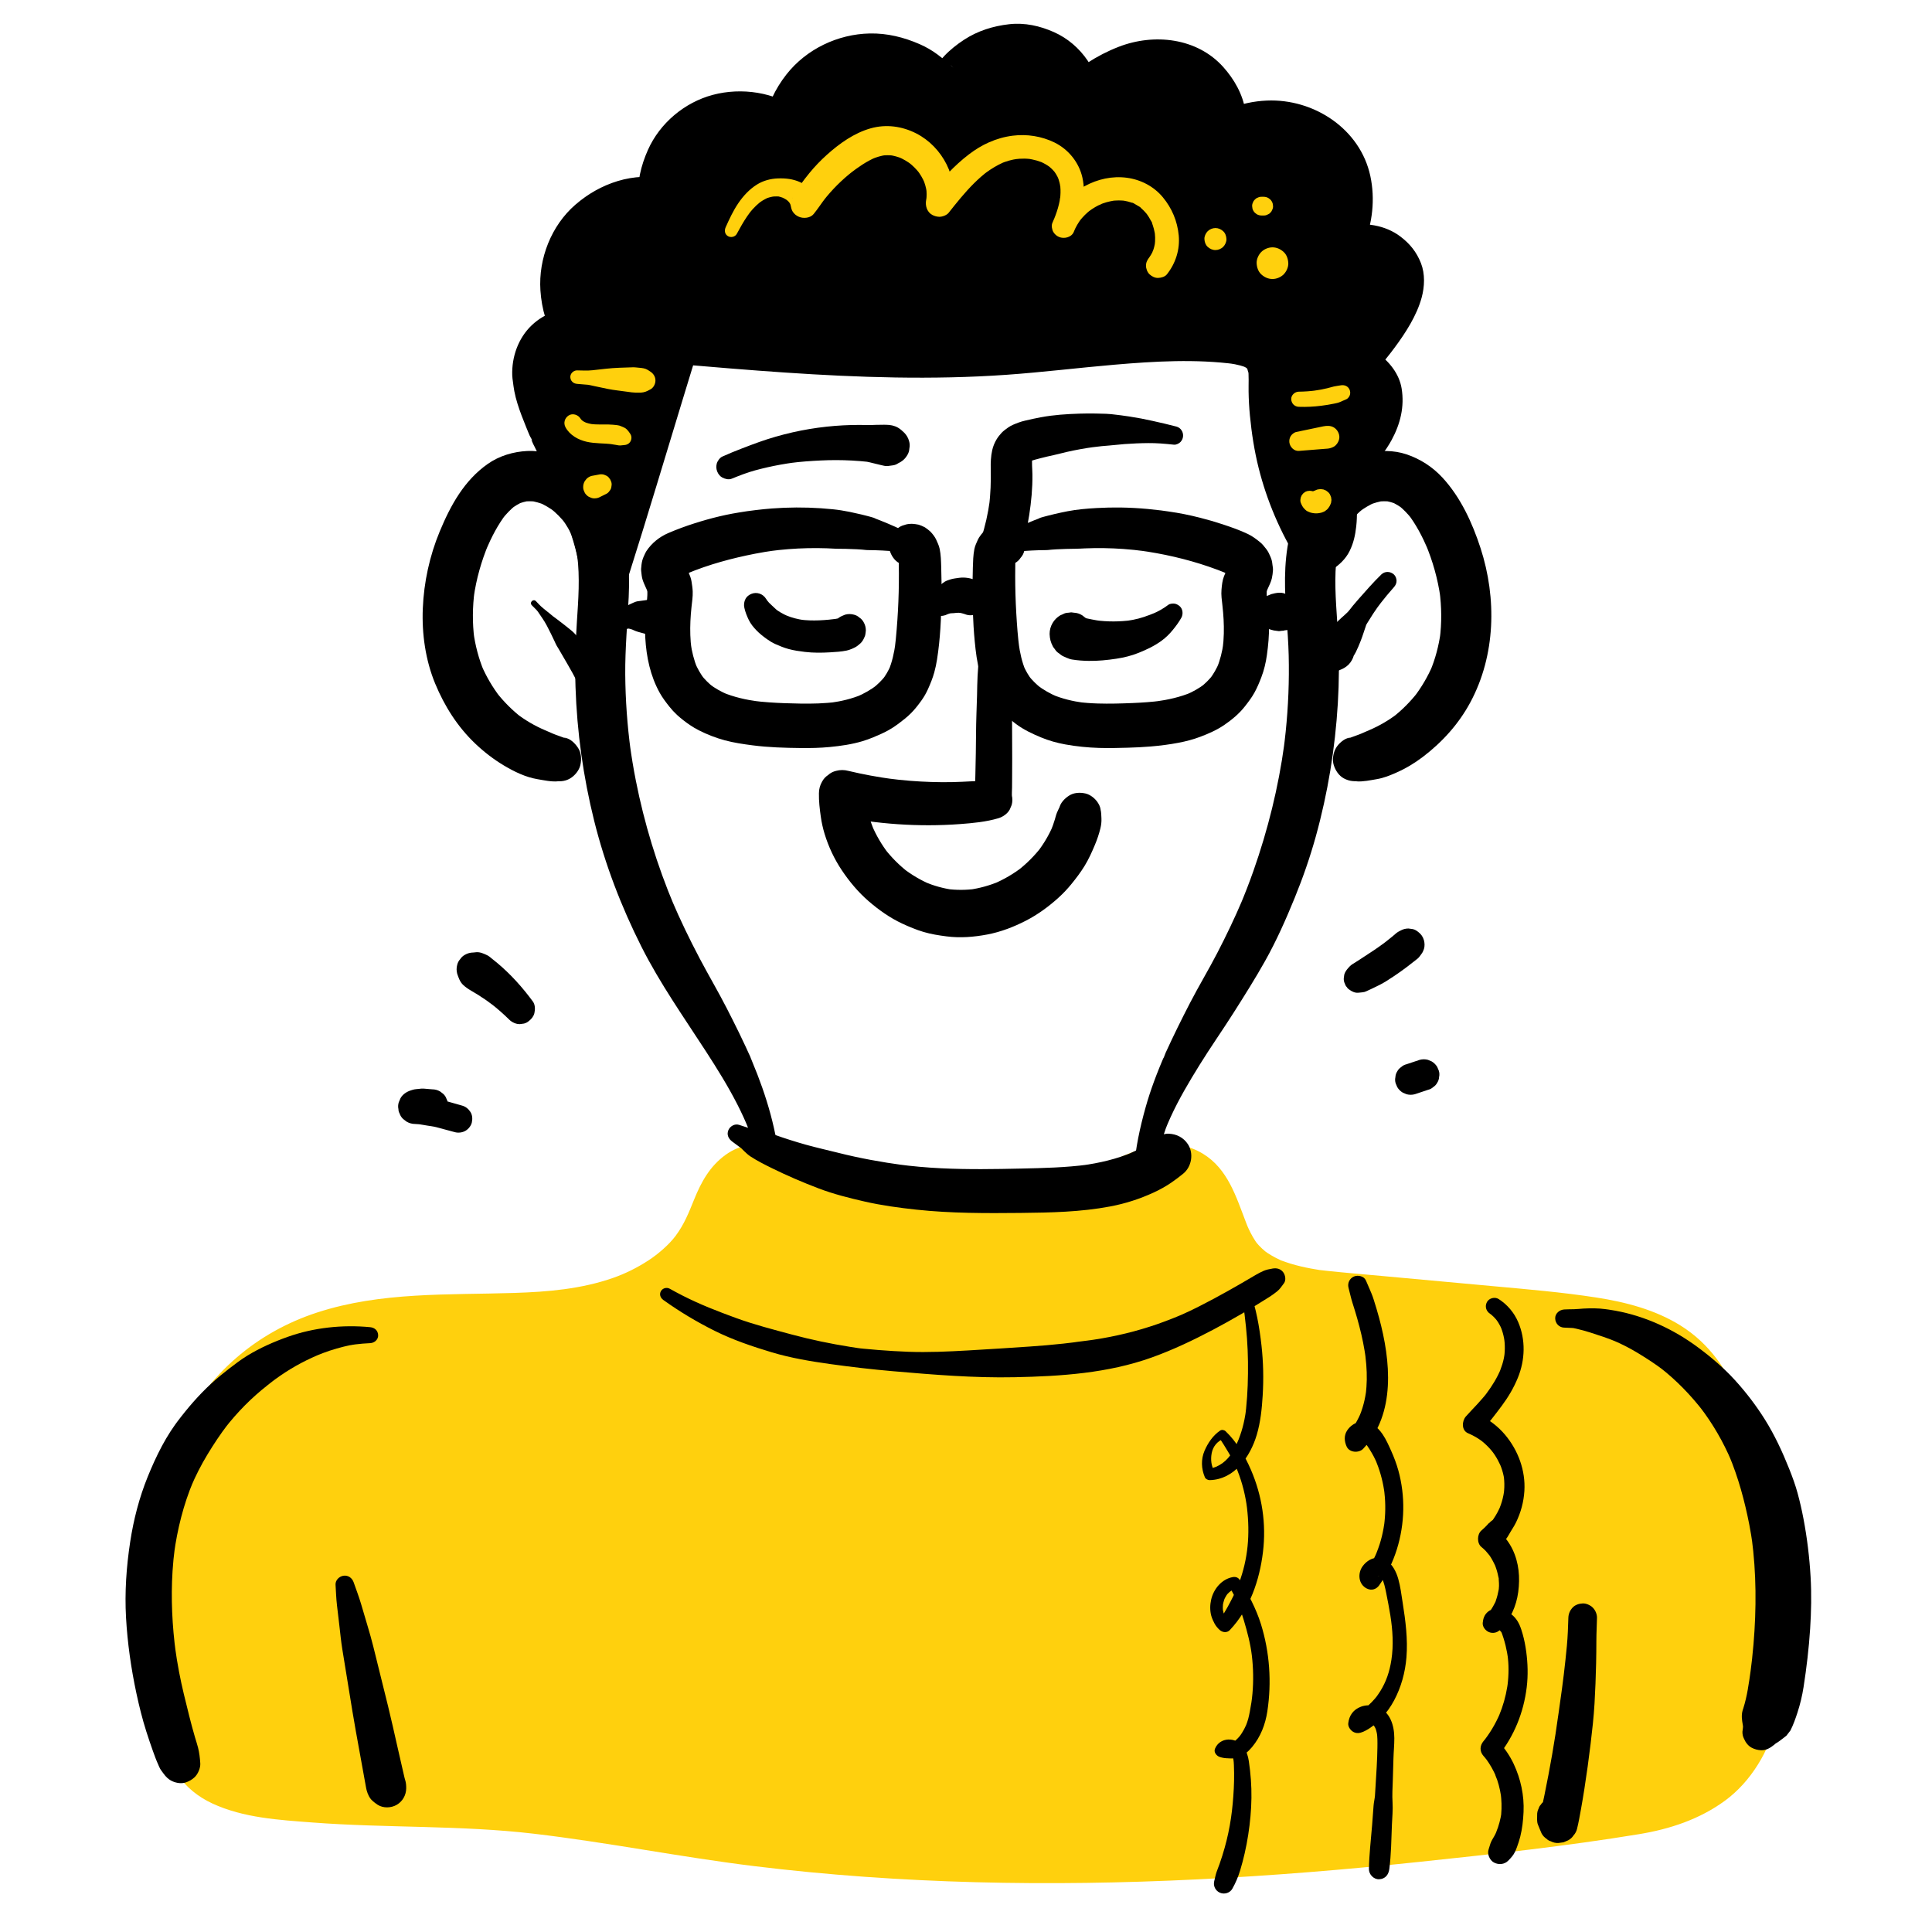 <?xml version="1.0" encoding="UTF-8"?><svg id="ARTWORK" xmlns="http://www.w3.org/2000/svg" viewBox="0 0 1000 1000"><path d="M403.797,605.305c-1.337-19.241-7.057-38.204-14.494-55.911-.281-.669-.719-1.873-1.136-2.69,1.382,2.708-.278-.71-.711-1.659-.5-1.093-.993-2.19-1.499-3.28-1.097-2.369-2.222-4.725-3.365-7.072-2.117-4.347-4.301-8.661-6.505-12.964-4.402-8.59-9.331-16.914-13.839-25.454-5.264-9.973-10.199-20.153-14.604-30.535l1.243,2.945c-8.756-20.757-15.409-42.516-19.771-64.618-1.238-6.27-2.278-12.577-3.14-18.91l.459,3.419c-1.754-13.086-2.713-26.273-2.813-39.476-.102-13.432,1.161-26.742,1.793-40.142.712-15.079-.432-30.328-6.601-44.269-2.539-5.738-6.331-11.013-10.638-15.553-4.215-4.442-9.373-8.451-14.943-11.045-6.359-2.962-13.187-4.993-20.288-4.659-7.255.341-14.553,2.52-20.527,6.724-12.204,8.587-19.221,21.449-24.817,34.926-5.242,12.625-8.199,26.231-8.762,39.893-.539,13.061,1.386,26.726,6.397,38.844,4.817,11.651,11.55,22.314,20.734,31.056,4.51,4.293,9.556,8.194,14.911,11.379,5.302,3.153,11.152,6.008,17.258,7.039,3.306.558,7.191,1.411,10.603,1.133l-3.068-.412.512.079c3.178.49,6.009.525,8.893-1.163,2.394-1.401,4.677-4.146,5.304-6.897.673-2.954.527-6.271-1.163-8.893-1.52-2.357-3.998-4.857-6.897-5.304l-.512-.079c.919.388,1.838.776,2.757,1.163-3.139-1.343-6.395-2.316-9.541-3.642l2.98,1.258c-3.046-1.317-6.058-2.684-9.128-3.95,1.032.436,2.065.872,3.098,1.307-5.219-2.203-10.094-5.08-14.595-8.515.875.676,1.75,1.352,2.625,2.028-4.93-3.82-9.325-8.247-13.156-13.165.676.875,1.353,1.751,2.029,2.626-3.919-5.104-7.181-10.655-9.713-16.571.436,1.034.873,2.067,1.309,3.101-2.69-6.412-4.444-13.149-5.403-20.032l.464,3.453c-1.097-8.31-.999-16.699.107-25.003l-.464,3.454c1.336-9.588,3.985-18.924,7.739-27.842l-1.311,3.106c2.794-6.538,6.066-12.938,10.424-18.583l-2.034,2.633c2.045-2.59,4.305-4.966,6.89-7.023-.878.678-1.756,1.356-2.633,2.034,2.014-1.55,4.154-2.852,6.481-3.876-1.036.437-2.072.875-3.109,1.312,2.208-.919,4.471-1.544,6.842-1.864-1.153.155-2.307.31-3.46.465,2.263-.26,4.509-.235,6.768.053-1.153-.155-2.307-.31-3.461-.465,2.595.377,5.094,1.084,7.523,2.069-1.037-.438-2.073-.875-3.11-1.312,3.116,1.317,6,3.044,8.685,5.098-.878-.679-1.757-1.357-2.635-2.036,3.009,2.36,5.683,5.071,8.032,8.087l-2.037-2.636c2.312,3.038,4.246,6.313,5.746,9.825l-1.313-3.112c2.072,5.023,3.292,10.353,4.021,15.726l-.466-3.465c1.452,11.402.591,22.911-.165,34.331-.744,11.225-1.083,22.447-.719,33.695.756,23.351,4.021,46.75,9.676,69.418,5.618,22.522,13.999,44.361,24.438,65.085,9.585,19.029,21.941,36.513,33.493,54.356,5.703,8.81,11.279,17.763,16.066,27.111,1.153,2.252,2.259,4.527,3.31,6.829.522,1.145,1.028,2.297,1.525,3.453-.456-1.061.071.181.232.575.26.637.52,1.274.753,1.921,1.754,4.871,3.116,9.921,4.185,14.984.529,2.506.967,5.028,1.328,7.563.388,2.724,3.667,4.307,6.097,3.981,2.565-.345,5.011-2.691,4.818-5.458h0Z" style="stroke-width:0px;"/><path d="M597.852,606.782c.734-5.156,1.815-10.252,3.227-15.265.689-2.446,1.424-4.891,2.285-7.282.2-.555.421-1.101.642-1.648.124-.306.879-2.098.343-.849.496-1.156,1.002-2.308,1.525-3.453,4.3-9.422,9.59-18.301,15.033-27.091,5.616-9.07,11.756-17.793,17.471-26.794,5.664-8.92,11.311-17.861,16.479-27.08,5.878-10.484,10.773-21.543,15.308-32.663,4.227-10.363,7.906-20.937,10.899-31.722,6.223-22.423,9.995-45.608,11.393-68.833.678-11.266.746-22.569.189-33.842-.566-11.459-1.83-22.918-1.371-34.405.112-2.808.342-5.607.697-8.395l-.466,3.465c.729-5.373,1.949-10.702,4.021-15.726l-1.313,3.112c1.5-3.512,3.435-6.786,5.746-9.825l-2.037,2.636c2.349-3.016,5.023-5.727,8.032-8.087-.878.679-1.757,1.357-2.635,2.036,2.685-2.054,5.569-3.781,8.685-5.098-1.037.438-2.073.875-3.11,1.312,2.429-.985,4.928-1.691,7.523-2.069-1.153.155-2.307.31-3.461.465,2.259-.288,4.505-.314,6.768-.053-1.153-.155-2.307-.31-3.46-.465,2.37.32,4.634.945,6.842,1.864l-3.109-1.312c2.327,1.025,4.468,2.326,6.481,3.876l-2.633-2.034c2.584,2.057,4.845,4.433,6.89,7.023l-2.034-2.633c4.358,5.645,7.63,12.045,10.424,18.583l-1.311-3.106c3.755,8.918,6.403,18.254,7.739,27.842l-.464-3.454c1.106,8.304,1.204,16.692.107,25.003l.464-3.453c-.959,6.882-2.712,13.62-5.403,20.032l1.309-3.101c-2.532,5.916-5.794,11.468-9.713,16.571.676-.875,1.353-1.751,2.029-2.626-3.832,4.919-8.227,9.345-13.156,13.165l2.625-2.028c-4.502,3.435-9.377,6.312-14.595,8.515l3.098-1.307c-3.07,1.266-6.082,2.634-9.128,3.95.993-.419,1.987-.838,2.98-1.258-3.146,1.326-6.402,2.299-9.541,3.642l2.757-1.163-.512.079c-2.669.411-5.596,3.081-6.897,5.304-1.448,2.474-2.061,6.12-1.163,8.893.904,2.793,2.634,5.487,5.304,6.897,2.919,1.542,5.652,1.663,8.893,1.163l.512-.079-3.068.412c3.409.278,7.308-.577,10.603-1.133,3.667-.619,6.772-1.906,10.195-3.41,4.873-2.141,9.422-4.888,13.658-8.105,10.069-7.647,18.608-17.092,24.616-28.284,13.071-24.346,13.702-53.749,5.282-79.733-4.236-13.071-10.305-26.327-19.709-36.527-5.095-5.525-11.5-9.68-18.618-12.069-6.69-2.246-14.085-2.149-20.908-.622-13.104,2.932-24.169,12.393-31.468,23.338-7.992,11.983-10.337,27.104-10.523,41.232-.175,13.381,1.581,26.713,1.907,40.083.322,13.198-.205,26.416-1.56,39.547-.339,3.283-.732,6.559-1.17,9.83l.459-3.419c-3.044,22.372-8.5,44.389-16.002,65.681-2.12,6.018-4.43,11.967-6.91,17.846l1.243-2.945c-3.975,9.37-8.388,18.575-13.073,27.609-4.489,8.656-9.53,17.021-14.014,25.673-4.442,8.571-8.713,17.242-12.725,26.024-.333.729-1.477,4.107-.951,2.185l.241-.526c-.379.896-.758,1.793-1.136,2.69-.456,1.086-.908,2.174-1.351,3.265-.958,2.36-1.88,4.734-2.759,7.125-1.617,4.402-3.086,8.86-4.352,13.375-2.949,10.514-5.274,21.232-6.032,32.145-.191,2.753,2.262,5.114,4.818,5.458,2.446.329,5.707-1.242,6.097-3.981h0Z" style="stroke-width:0px;"/><path d="M393.316,619.348c-1.432,3.068-3.138,5.994-5.114,8.744-.164.228-.33.455-.498.681-.065.087-.926,1.185-.282.378-.257.322-.532.627-.792.944l-.769.995c.353-.443.354-.448.004-.016-1.075,1.269-2.163,2.518-3.322,3.712-1.072,1.103-2.184,2.166-3.33,3.192-.525.47-1.058.932-1.597,1.386-.325.274-.652.544-.982.813-.274.222-1.754,1.508-.415.35-2.436,2.107-5.347,3.83-8.103,5.48-2.882,1.725-5.869,3.216-8.859,4.74l-.399.191c1.724-.723,1.451-.607-.818.348-.401.188-.789.398-1.196.578-.679.301-1.365.585-2.043.886,2.667-1.181-.224.078-.854.329-.814.325-1.632.64-2.451.952-6.442,2.453-13.005,4.401-19.568,6.472-16.67,5.263-33.637,9.723-50.736,13.355-15.886,3.374-31.933,6.026-47.949,8.699-29.919,4.993-60.477,10.893-86.814,26.81-7.117,4.301-13.882,9.366-20.008,14.987-6.178,5.668-11.533,12.139-16.44,18.923-4.394,6.074-8.186,12.575-11.419,19.336-3.628,7.586-6.986,15.511-9.21,23.637-4.595,16.788-6.56,34.324-6.897,51.696-.35,18.014,1.378,35.887,3.46,53.759.594,5.098,1.303,10.181,1.987,15.268.27,2.006,2.47,4.541,4.191,5.45,1.842.973,3.741,1.361,5.815,1.082,4.44-.597,7.901-4.384,7.907-8.956.028-20.171-.208-40.346,1.171-60.486.393-5.736.955-11.459,1.712-17.158l-.461,3.428c2.371-17.534,6.909-34.725,13.786-51.044l-1.436,3.402c4.252-9.995,9.609-19.497,16.248-28.105l-2.224,2.879c5.474-7.035,11.761-13.352,18.814-18.805-.959.741-1.918,1.482-2.877,2.222,8.413-6.445,17.709-11.58,27.456-15.706l-3.391,1.431c14.876-6.244,30.583-10.087,46.301-13.54,16.361-3.594,32.994-6.14,49.231-10.271,18.806-4.785,37.428-10.545,55.531-17.542,8.457-3.269,16.812-6.693,24.855-10.889,3.268-1.705,6.492-3.493,9.622-5.44,1.63-1.014,3.241-2.06,4.829-3.14.366-.249.749-.473,1.113-.72.019-.013,2.578-2.113,1.163-.889-.886.766-.325.266-.088.107.794-.532,1.564-1.104,2.334-1.669,12.462-9.137,23.632-20.573,28.631-35.509.563-1.683,1.033-3.392,1.431-5.121.38-1.651-.369-3.386-1.98-4.034-1.454-.585-3.54-.166-4.27,1.399h0Z" style="stroke-width:0px;"/><path d="M589.196,621.983c1.654,7.197,4.707,14.033,9.011,20.031,4.383,6.107,9.58,11.524,15.415,16.255,1.842,1.493,3.724,2.942,5.636,4.344.712.522,1.43,1.036,2.153,1.542.17.119.356.29.544.379-.333-.157-2.018-1.58-.095-.094.626.483,1.269.901,1.921,1.344,3.114,2.119,6.311,4.114,9.596,5.955,7.432,4.166,15.116,7.694,23.014,10.873,18.029,7.256,36.534,13.318,55.299,18.369,16.486,4.438,33.322,7.278,50.022,10.771,15.863,3.317,31.818,6.92,47,12.679,1.826.693,3.638,1.419,5.439,2.175l-3.391-1.431c9.748,4.126,19.043,9.261,27.456,15.706l-2.877-2.222c7.053,5.453,13.341,11.77,18.814,18.805l-2.224-2.879c6.639,8.608,11.996,18.111,16.248,28.105l-1.436-3.402c6.877,16.318,11.415,33.51,13.786,51.044l-.461-3.428c2.651,19.971,2.982,40.294,2.913,60.416-.02,5.743-.038,11.485-.03,17.228.006,4.55,3.466,8.36,7.907,8.956,1.944.261,4.116.013,5.815-1.082,1.839-1.186,3.884-3.171,4.191-5.45,2.504-18.618,4.989-37.398,5.416-56.2.412-18.135-.717-36.38-4.389-54.173-3.212-15.562-9.095-30.673-17.217-44.343-4.304-7.244-9.373-14.11-14.965-20.409-5.57-6.273-11.911-11.654-18.645-16.64-12.496-9.252-26.989-15.697-41.682-20.589-14.066-4.683-28.539-7.697-43.122-10.239-15.335-2.673-30.702-5.137-46.004-7.992-17.503-3.266-34.783-7.51-51.891-12.425-7.213-2.072-14.432-4.198-21.563-6.531-3.208-1.05-6.378-2.201-9.532-3.401-.819-.312-1.637-.627-2.451-.952-.406-.162-.812-.326-1.216-.491-.246-.101-1.624-.679-.223-.086,1.409.596.007.001-.235-.103-.409-.176-.816-.355-1.223-.535s-.795-.39-1.196-.578c-2.269-.956-2.542-1.072-.818-.348-.266-.127-.532-.254-.797-.382-3.012-1.458-5.966-3.039-8.83-4.771-1.343-.812-2.667-1.658-3.966-2.54-.585-.397-1.164-.801-1.738-1.213-.343-.246-.684-.494-1.022-.746-.331-.245-1.899-1.142-.422-.31-1.276-.719-2.491-2.023-3.579-2.997-1.25-1.118-2.459-2.281-3.619-3.491-1.055-1.101-2.047-2.249-3.032-3.412l-.261-.32c.524.666.357.447-.503-.658-.26-.318-.535-.622-.792-.944.644.808-.217-.29-.282-.378-.251-.339-.499-.68-.743-1.024-1.875-2.649-3.497-5.46-4.87-8.4-.711-1.523-2.842-2.027-4.27-1.399-1.591.699-2.371,2.332-1.98,4.034h0Z" style="stroke-width:0px;"/><path d="M469.719,275.078c-1.277-.413-2.559-.806-3.842-1.2l1.414.597c-5.122-2.445-10.366-4.651-15.683-6.634l2.054.867c-.978-.654-2.165-.949-3.291-1.254-.53-.143-1.061-.284-1.593-.422-.986-.256-1.975-.504-2.965-.743-2.015-.486-4.038-.935-6.069-1.349-2.888-.587-5.781-1.05-8.715-1.349-2.083-.212-4.17-.388-6.26-.527-8.38-.556-16.799-.518-25.173.118-5.633.427-11.248,1.137-16.829,2.004,1.003-.135,2.006-.27,3.008-.404-8.888,1.173-17.675,3.34-26.212,6.061-4.614,1.471-9.154,3.134-13.604,5.046-4.628,1.988-8.653,5.199-11.425,9.428-.215.329-.398.672-.563,1.028-.557,1.196-1.172,2.455-1.517,3.746-.364,1.36-.49,2.817-.609,4.21-.039.454-.01.898.043,1.349.168,1.448.27,2.967.709,4.374.429,1.376,1.067,2.706,1.639,4.02.438,1.006.944,1.98,1.377,2.988l-1.184-2.805c.452,1.085.753,2.195.924,3.358l-.419-3.12c.309,2.36.108,4.733-.153,7.088-.232,2.088-.46,4.174-.615,6.269-.303,4.105-.394,8.231-.162,12.342.559,9.914,2.623,19.75,7.5,28.49,1.426,2.555,3.187,4.85,5,7.143,1.205,1.524,2.523,2.953,3.954,4.267,2.06,1.891,4.304,3.616,6.613,5.191,1.52,1.037,3.112,1.968,4.754,2.798,4.215,2.133,8.694,3.876,13.257,5.112,4.73,1.281,9.558,1.979,14.41,2.612,8.288,1.081,16.696,1.312,25.045,1.401,4.969.053,9.947-.041,14.895-.52,5.691-.55,11.435-1.366,16.927-3.006,1.931-.577,3.827-1.26,5.686-2.039,2.682-1.124,5.342-2.245,7.878-3.675,1.744-.983,3.428-2.076,5.026-3.282,2.312-1.744,4.604-3.502,6.643-5.564,2.022-2.045,3.812-4.351,5.472-6.691,1.224-1.726,2.276-3.567,3.155-5.491,1.317-2.883,2.518-5.826,3.366-8.882.61-2.199,1.068-4.438,1.427-6.691,1.699-10.669,2.164-21.539,2.31-32.328.07-5.171.02-10.344-.149-15.512-.103-3.141-.148-6.308-.8-9.397-.35-1.658-1.111-3.294-1.808-4.798-.682-1.471-1.757-2.825-2.84-3.992-.13-.14-.268-.267-.413-.39-.747-.634-1.64-1.379-2.471-1.898-.132-.082-.265-.151-.404-.221-.889-.452-1.927-.924-2.894-1.203-.062-.018-.124-.031-.187-.047-.714-.184-2.264-.363-3.009-.409-.154-.01-.301-.02-.457-.017-1.225.025-2.604.144-3.782.614-1.409.335-2.637.981-3.683,1.938-1.179.764-2.109,1.776-2.789,3.038-.791,1.243-1.22,2.585-1.285,4.026-.322,1.439-.258,2.879.193,4.318.848,2.62,2.472,5.148,4.977,6.472.862.364,1.725.728,2.587,1.092,1.919.516,3.838.516,5.758,0,.231-.092.458-.154.703-.193-.96.129-1.92.258-2.881.387.224-.022.436-.02.659.009l-2.882-.387c.171.033.331.078.494.138l-2.591-1.093c.246.106.467.238.682.399l-2.197-1.697c.262.213.489.449.702.711l-1.699-2.199c.392.513.696,1.073.95,1.665l-1.097-2.6c.368.901.61,1.838.741,2.802l-.39-2.901c.174,1.446.13,2.932.156,4.386.028,1.577.045,3.155.051,4.732.012,3.243-.023,6.486-.105,9.729-.164,6.487-.516,12.969-1.056,19.436-.281,3.36-.581,6.725-1.029,10.067l.405-3.014c-.659,4.817-1.684,9.601-3.575,14.097l1.146-2.715c-1.159,2.707-2.628,5.249-4.426,7.582.593-.768,1.187-1.536,1.78-2.304-1.947,2.497-4.215,4.711-6.712,6.655l2.308-1.783c-3.239,2.497-6.812,4.516-10.573,6.114l2.73-1.152c-5.16,2.169-10.61,3.477-16.147,4.229,1.016-.137,2.031-.273,3.047-.409-6.221.826-12.505.964-18.773.866-5.456-.086-10.922-.257-16.366-.648-2.816-.202-5.627-.475-8.426-.849,1.023.138,2.046.275,3.07.412-6.381-.864-12.727-2.264-18.677-4.773l2.768,1.168c-3.397-1.448-6.627-3.257-9.56-5.506l2.349,1.815c-2.476-1.918-4.702-4.128-6.62-6.604.606.784,1.212,1.569,1.818,2.353-2.004-2.619-3.633-5.489-4.916-8.525l1.174,2.782c-1.727-4.141-2.796-8.514-3.405-12.952l.417,3.103c-.643-4.797-.765-9.649-.549-14.481.107-2.394.296-4.785.549-7.168.289-2.716.737-5.44.635-8.18-.064-1.716-.342-3.454-.61-5.134-.119-.745-.296-1.482-.545-2.195-.795-2.28-1.915-4.404-2.864-6.613l1.184,2.807c-.332-.799-.602-1.608-.735-2.465l.42,3.125c-.069-.564-.079-1.126-.019-1.691l-.42,3.123c.075-.56.216-1.095.423-1.621l-1.183,2.803c.265-.626.608-1.201,1.016-1.744l-1.832,2.371c.625-.799,1.359-1.489,2.158-2.111l-2.365,1.827c1.591-1.209,3.37-2.13,5.205-2.907l-2.779,1.173c11.348-4.736,23.217-7.928,35.265-10.283,3.397-.664,6.812-1.225,10.241-1.69l-2.924.393c6.579-.883,13.205-1.407,19.842-1.555,3.311-.074,6.624-.056,9.934.056,1.653.056,3.304.18,4.956.237,1.643.057,3.297.02,4.943.063,3.659.095,7.359.224,10.998.644l-2.311-.31c1.959.356,3.103.448,5.062-.006l-2.286.307c5.003.038,10.002.293,14.981.777-.524-.07-1.049-.141-1.574-.211,1.3.328,2.593.684,3.883,1.051,1.451.412,3.204.171,4.502-.589,1.212-.709,2.368-2.099,2.685-3.491.729-3.201-.965-6.179-4.08-7.186h0Z" style="stroke-width:0px;"/><path d="M524.12,286.345c1.29-.367,2.583-.724,3.883-1.051l-1.574.211c4.98-.483,9.979-.739,14.981-.777-.762-.102-1.524-.205-2.286-.307,1.959.454,3.103.362,5.062.006l-2.311.31c3.251-.375,6.554-.502,9.823-.61,1.646-.054,3.293-.085,4.94-.092,1.652-.007,3.301-.132,4.953-.199,6.622-.268,13.258-.163,19.868.311,3.707.266,7.405.65,11.088,1.144l-2.924-.393c12.156,1.647,24.247,4.379,35.859,8.346,3.25,1.11,6.478,2.304,9.647,3.627-.926-.391-1.853-.782-2.779-1.173,1.835.777,3.615,1.699,5.205,2.907l-2.365-1.827c.799.622,1.533,1.312,2.158,2.111l-1.832-2.371c.408.543.751,1.117,1.016,1.744l-1.183-2.803c.207.526.348,1.06.423,1.621l-.42-3.123c.06.566.05,1.127-.019,1.691l.42-3.125c-.133.857-.402,1.666-.735,2.465l1.184-2.807c-.878,2.045-1.853,4.027-2.673,6.103-.855,2.165-1.08,4.602-1.286,6.886-.248,2.743.166,5.489.474,8.209.545,4.805.841,9.646.725,14.482-.065,2.705-.263,5.407-.623,8.089l.417-3.103c-.61,4.438-1.679,8.811-3.405,12.952l1.174-2.782c-1.283,3.036-2.912,5.906-4.916,8.525l1.818-2.353c-1.918,2.477-4.144,4.686-6.62,6.604l2.349-1.815c-2.933,2.249-6.163,4.059-9.56,5.506.922-.389,1.845-.779,2.768-1.168-5.95,2.509-12.296,3.909-18.677,4.773l3.07-.412c-4.949.661-9.933,1.002-14.92,1.209-6.025.25-12.068.431-18.096.246-3.527-.108-7.05-.359-10.549-.824,1.016.137,2.031.273,3.047.409-5.538-.752-10.987-2.06-16.147-4.229l2.73,1.152c-3.761-1.598-7.334-3.617-10.573-6.114l2.308,1.783c-2.496-1.944-4.765-4.159-6.712-6.655l1.78,2.304c-1.798-2.333-3.267-4.875-4.426-7.582l1.146,2.715c-1.892-4.496-2.917-9.28-3.575-14.097l.405,3.014c-.822-6.118-1.266-12.305-1.625-18.466-.378-6.476-.567-12.964-.569-19.451-0-1.84.014-3.681.044-5.521.026-1.627-.03-3.294.165-4.912l-.39,2.901c.131-.963.374-1.901.741-2.802l-1.097,2.6c.254-.592.557-1.152.95-1.665l-1.699,2.199c.213-.262.44-.498.702-.711l-2.197,1.697c.215-.161.435-.293.682-.399l-2.591,1.093c.163-.06.323-.106.494-.138l-2.882.387c.223-.03.436-.032.659-.009l-2.881-.387c.246.039.472.101.703.193,1.439.451,2.879.516,4.318.193,1.441-.065,2.783-.494,4.026-1.285,1.262-.68,2.275-1.61,3.038-2.789.957-1.046,1.603-2.273,1.938-3.683.631-2.772.495-5.884-1.092-8.344l-1.693-2.192c-1.351-1.342-2.944-2.27-4.779-2.785-.162-.065-.326-.12-.494-.166-.492-.134-1.431-.205-1.646-.234-.106-.014-1.082-.181-1.576-.21-1.264-.073-2.566.142-3.781.487-1.139.323-2.293.79-3.292,1.443-.819.535-1.736,1.256-2.469,1.906-.143.127-.281.257-.409.399-.813.902-1.592,1.903-2.25,2.93-.221.346-.406.71-.576,1.083-.708,1.56-1.475,3.186-1.807,4.889-.612,3.136-.672,6.314-.774,9.493-.083,2.585-.136,5.17-.158,7.756-.089,10.136.157,20.347,1.131,30.442.527,5.459,1.189,11,2.685,16.293.862,3.048,2.067,6,3.4,8.869.873,1.879,1.913,3.678,3.117,5.364,1.667,2.336,3.457,4.639,5.485,6.68,2.042,2.055,4.339,3.817,6.652,5.554,3.994,2.999,8.419,5.067,13.012,6.975,4.029,1.673,8.234,2.842,12.524,3.619,5.757,1.042,11.608,1.633,17.455,1.809,4.965.149,9.934.038,14.898-.109,3.929-.116,7.857-.294,11.774-.626,4.862-.413,9.732-1.019,14.525-1.937,3.794-.727,7.547-1.707,11.164-3.07,4.382-1.651,8.732-3.563,12.601-6.231,3.913-2.698,7.598-5.756,10.535-9.511,1.782-2.278,3.519-4.538,4.923-7.07,1.411-2.544,2.543-5.259,3.583-7.969,1.437-3.744,2.358-7.673,2.906-11.641.699-5.062,1.167-10.063,1.077-15.177-.073-4.135-.454-8.239-.906-12.346-.255-2.315-.444-4.648-.14-6.968l-.419,3.12c.171-1.163.473-2.272.924-3.358l-1.184,2.805c.376-.874.811-1.721,1.202-2.589.732-1.625,1.619-3.365,2.008-5.142.299-1.363.488-2.794.569-4.187.053-.906-.139-1.831-.258-2.716-.109-.814-.17-1.67-.407-2.468-.372-1.256-.949-2.488-1.506-3.661-.713-1.504-1.878-2.817-2.92-4.078-.471-.57-1.009-1.081-1.582-1.546-1.988-1.615-3.954-3.115-6.261-4.218-4.243-2.03-8.756-3.602-13.221-5.073-3.857-1.271-7.76-2.404-11.697-3.398-5.306-1.341-10.664-2.457-16.09-3.173,1.003.135,2.006.27,3.008.404-9.211-1.431-18.482-2.367-27.806-2.495-4.182-.057-8.365.033-12.541.271-5.027.286-10.078.702-15.023,1.659-2.263.438-4.518.921-6.762,1.45-1.144.269-2.285.55-3.424.843-.57.146-1.139.296-1.708.448-1.239.332-2.556.625-3.632,1.345.685-.289,1.369-.578,2.054-.867-5.317,1.983-10.562,4.189-15.683,6.634l1.414-.597c-1.283.394-2.565.787-3.842,1.2-1.438.465-2.716,1.36-3.491,2.685-.733,1.252-1.043,3.098-.589,4.502.968,2.992,4.037,4.975,7.186,4.08h0Z" style="stroke-width:0px;"/><path d="M322.08,326.864c.124-.107.249-.21.378-.312l-.846.653c.638-.478,1.284-.938,1.908-1.437l-.927.716c.557-.426,1.159-.767,1.801-1.047l-1.189.502c.924-.383,1.89-.612,2.88-.746l-1.474.198c.462-.056.878-.073,1.34-.012-.523-.07-1.045-.14-1.568-.211,1.072.154,2.136.408,3.158.769l-1.706-.72c1.512.656,2.945,1.439,4.549,1.87,1.221.328,2.433.684,3.658.997.565.144,1.155.24,1.702.439.571.207,1.132.433,1.712.613.552.172,1.112.315,1.678.432.96.129,1.919.258,2.879.387.96-.129,1.919-.258,2.879-.387.862-.364,1.725-.728,2.587-1.092.09-.054.177-.112.262-.174.924-.644,1.858-1.336,2.692-2.086,2.713-2.436,3.614-6.681,2.671-10.105-.493-1.759-1.384-3.287-2.671-4.583-1.296-1.287-2.824-2.178-4.583-2.671-.792-.163-1.596-.26-2.397-.368-1.439-.322-2.879-.258-4.318.193-.862.364-1.725.728-2.587,1.092-.177.107-.347.225-.526.329-.637.371-1.302.688-1.98.976l2.31-.975c-1.023.424-2.077.552-3.17.701l2.35-.316c-1.644.219-3.29.426-4.933.649-.51.069-.993.123-1.478.292-.823.285-1.768.723-2.604,1.115-1.284.603-2.573,1.182-3.751,1.982-.601.408-1.281.691-1.888,1.098-.906.607-1.801,1.276-2.572,2.05-.735.737-1.399,1.582-1.936,2.473-.748,1.241-.953,2.475-1.101,3.892-.065.626.233,1.481.545,2.014.439.75,1.117,1.298,1.908,1.632,1.545.652,3.116.247,4.358-.825h0Z" style="stroke-width:0px;"/><path d="M490.468,317.919c.35-.19.709-.36,1.075-.518-.542.229-1.084.458-1.626.686,1.028-.425,2.1-.697,3.202-.851l-2.111.284c.537-.068,1.077-.106,1.619-.108,1.304-.005,2.578-.242,3.869-.426-.783.105-1.565.21-2.348.316,1.278-.166,2.561-.164,3.839.005l-2.439-.328c1.581.23,3.068.573,4.557,1.151,1.23.386,2.46.441,3.69.165,1.232-.056,2.379-.422,3.441-1.098l1.873-1.447c.902-.838,1.54-1.831,1.913-2.978.419-.722.629-1.5.632-2.336.276-1.23.22-2.46-.165-3.69-.709-2.192-2.104-4.489-4.253-5.531-2.683-1.3-5.541-2.204-8.551-2.264-1.5-.03-3.043.238-4.508.455-.72.107-1.429.256-2.126.466-.992.298-2.21.713-3.012,1.194-.847.507-1.703,1.241-2.429,1.819-.534.425-1.04.879-1.506,1.379-1.349,1.447-2.579,3.078-3.408,4.882l-.646,1.532c-.267.852-.305,1.704-.115,2.557.181,1.345.733,2.736,1.764,3.682.819.752,1.772,1.307,2.829,1.649,1.59.515,3.514.128,4.941-.646h0Z" style="stroke-width:0px;"/><path d="M683.608,309.781c-.744-.025-1.494-.024-2.236-.089l1.879.253c-1.496-.279-2.993-.558-4.49-.836-2.225-.415-4.457-.729-6.704-1.005-3.188-.391-6.375-.782-9.563-1.172l2.61.351c-2.263-.946-4.872-.345-7.137.253l-2.282.963c-1.113.6-2.007,1.421-2.681,2.461-.592.596-1.002,1.299-1.228,2.108-.598,1.139-.873,2.366-.823,3.681.076,1.696.511,3.321,1.304,4.822.6,1.113,1.421,2.007,2.461,2.681.923.845,2.006,1.415,3.249,1.71.386.102.77.21,1.157.307l.232.061c.88.118,1.761.237,2.641.355.525-.04,1.047-.106,1.566-.198.549.042,1.063-.048,1.541-.27-.87.117-1.74.234-2.61.351,3.188-.387,6.375-.773,9.563-1.16,3.765-.457,7.468-1.14,11.194-1.829-.626.084-1.253.168-1.879.253.741-.064,1.492-.062,2.236-.086,1.826-.059,3.63-.738,4.937-2.045,1.211-1.211,2.123-3.198,2.045-4.937-.081-1.806-.674-3.678-2.045-4.937-1.392-1.278-3.025-1.98-4.937-2.045h0Z" style="stroke-width:0px;"/><path d="M275.236,313.239c.526.529,1.05,1.06,1.57,1.595.523.537,1.128,1.06,1.549,1.68.82,1.209,1.657,2.406,2.463,3.624.815,1.23,1.576,2.46,2.261,3.768.718,1.371,1.42,2.75,2.104,4.138.655,1.329,1.295,2.666,1.919,4.01.312.671.587,1.372.957,2.013.371.641.771,1.267,1.15,1.903,1.561,2.618,3.056,5.274,4.595,7.905,1.733,2.962,3.382,5.972,4.951,9.024l-.725-1.717.076.203-.258-1.921c.109,1.524.288,2.767,1.135,4.078,1.027,1.59,2.517,2.851,4.372,3.362,1.751.482,4.083.265,5.637-.737,1.562-1.007,2.937-2.506,3.362-4.372.448-1.968.212-3.835-.737-5.637-.693-1.315-1.676-2.133-2.896-2.933l1.462,1.13-.141-.165,1.124,1.454c-3.691-5.5-7.614-10.858-12.026-15.802-1.005-1.126-1.98-2.316-3.144-3.278-1.177-.973-2.366-1.932-3.566-2.876-1.372-1.08-2.755-2.147-4.152-3.195-.567-.425-1.137-.847-1.71-1.266-.115-.084-.228-.169-.344-.251-.581-.408.403.36-.154-.123-.311-.269-.629-.53-.945-.793-1.324-1.104-2.663-2.189-4.016-3.257-1.372-1.082-2.524-2.442-3.757-3.68-1.36-1.367-3.476.749-2.116,2.116h0Z" style="stroke-width:0px;"/><path d="M714.947,297.372c-4.202,4.089-8.026,8.476-11.897,12.871-.936,1.062-1.857,2.138-2.763,3.226-.92,1.105-1.756,2.333-2.744,3.374-.979,1.032-2.137,1.935-3.176,2.91-1.008.946-2.07,1.874-2.962,2.93-1.724,2.041-3.44,4.101-5.55,5.761l1.887-1.458c-.363.28-.736.545-1.121.794l7.359-.963c-.576-.258-1.187-.378-1.833-.359-1.37-.307-2.74-.245-4.11.184-1.613.424-2.489.954-3.692,1.884-.578.447-1.125.905-1.695,1.355l2.087-1.612c-1.129.859-2.213,1.763-3.319,2.644.67-.518,1.341-1.036,2.011-1.554-.707.54-1.628,1.113-2.251,1.748l-1.537,1.99c-.464.771-.802,1.585-1.014,2.44l-.346,2.576c-.05,1.334.228,2.579.835,3.733.23.821.645,1.533,1.246,2.138.683,1.055,1.589,1.887,2.719,2.496,1.466,1.129,3.849,1.574,5.675,1.364,2.875-.33,3.357-.378,6.007-1.587.361-.165.711-.35,1.05-.555,1.685-1.017,2.889-2.207,3.865-3.918.932-1.608,1.401-3.342,1.407-5.202-.092-1.04-.237-2.071-.434-3.094-.819,3.097-1.637,6.194-2.456,9.291,1.341-1.681,2.585-3.303,3.556-5.212.936-1.839,1.71-3.765,2.478-5.679,1.206-3.006,2.077-6.135,3.174-9.183l-.599,1.42c.52-1.142,1.279-2.223,1.934-3.293.663-1.084,1.34-2.16,2.029-3.227,1.381-2.138,2.883-4.178,4.439-6.192l-.785,1.016c2.26-2.917,4.62-5.756,7.077-8.51.82-.919,1.356-2.017,1.356-3.275,0-1.136-.504-2.493-1.356-3.275-1.869-1.716-4.693-1.806-6.549,0h0Z" style="stroke-width:0px;"/><path d="M305.029,267.071c-9.764-16.983-17.939-34.879-24.386-53.378-3.099-8.892-5.818-18.512-3.375-27.606,2.442-9.094,12.011-16.891,20.992-14.06-9.453-14.261-9.623-34.108-.415-48.529,9.208-14.421,27.283-22.618,44.198-20.044-1.355-15.617,7.204-31.66,20.931-39.23,13.727-7.57,31.862-6.25,44.347,3.229,2.679-15.96,14.676-30.001,30.023-35.137,15.346-5.136,33.379-1.143,45.124,9.989,1.578,1.496,3.238,3.203,5.401,3.424,3.265.335,5.707-2.756,7.768-5.31,8.55-10.594,22.538-17.125,35.989-15.03,13.452,2.095,25.337,13.722,26.05,27.317,13.649-12.977,32.529-22.961,50.865-18.659,18.335,4.302,31.289,28.462,19.535,43.177,15.914-18.089,48.778-16.147,62.858,3.404,14.08,19.551,5.951,50.897-15.634,61.6,7.816-5.887,16.088-11.969,25.777-13.335,9.689-1.365,21.057,3.863,22.944,13.464,1.147,5.837-1.351,11.741-4.182,16.973-6.799,12.568-15.892,23.891-26.695,33.243,7.728-5.126,18.771,2.735,20.008,11.925,1.237,9.19-3.967,17.943-9.515,25.374-5.548,7.431-11.869,14.894-13.428,24.036-1.801,10.558,1.903,24.325-7.222,29.934-16.051-25.217-24.582-55.156-24.233-85.046.056-4.782.266-9.852-2.095-14.011-3.682-6.485-12.062-8.321-19.479-9.096-38.064-3.975-76.313,2.773-114.485,5.526-57.697,4.16-115.618-.826-173.25-5.808-12.118,39.4-24.237,78.799-36.355,118.199-2.833-18.632-10.324-36.538-21.602-51.638" style="stroke-width:0px;"/><path d="M310.873,263.655c-1.699-3.487-3.342-6.999-4.917-10.544-.112-.251-.816-2.046-.488-1.211-.298-.758-.632-1.504-.979-2.24-.585-1.244.351.867-.201-.379-.773-1.744-1.452-3.538-2.151-5.312-2.768-7.022-5.131-14.148-7.423-21.323-2.322-7.27-5.143-14.357-6.641-21.874-.164-.824-.289-1.653-.44-2.478-.289-1.572.151,2.024.072.442-.021-.41-.081-.822-.11-1.233-.138-1.898-.143-3.84-.028-5.741.025-.408.079-.816.101-1.223.087-1.579-.477,2.068-.047.544.214-.761.326-1.552.549-2.314.118-.403.281-.795.392-1.198.305-1.109-.558,1.251-.533,1.214.469-.68.764-1.54,1.2-2.251.252-.411,1.711-2.463.593-.957-1.1,1.482.607-.582,1.037-.999.228-.221.467-.43.696-.65,1.389-1.331-1.677,1.106-.554.392.614-.39,1.202-.806,1.841-1.157.339-.186.792-.336,1.098-.553-.3.213-2.449.866-1.0.468.216-.059,2.327-.537,2.333-.569-.028.147-2.585.162-1.517.255.375.033.821.016,1.198-.001,1.411-.062-2.585-.551-1.204-.193.501.13,1.0.231,1.499.377,9.227,2.702,18.177-8.276,12.786-16.632-.877-1.359-1.693-2.751-2.417-4.197-.305-.609-.535-1.294-.883-1.877.112.187,1.001,2.585.353.796-.157-.433-.324-.862-.476-1.297-.494-1.414-.915-2.854-1.265-4.311-.189-.785-.358-1.575-.505-2.369-.063-.34-.11-.684-.176-1.024-.28-1.431.275,2.703.081.628-.303-3.247-.301-6.434-.045-9.683.167-2.12-.439,2.385-.054.295.146-.794.277-1.59.446-2.38.338-1.578.76-3.137,1.266-4.67.253-.767.537-1.52.82-2.276.705-1.882-1.127,2.419.083-.106.698-1.457,1.479-2.872,2.341-4.238.414-.655.858-1.285,1.293-1.925,1.104-1.625-1.74,2.097-.001-.006.975-1.179,2.014-2.304,3.109-3.372,1.02-.995,2.162-1.85,3.19-2.827-2.372,2.253-.753.578.018.036.717-.503,1.447-.986,2.192-1.448,1.211-.751,2.456-1.442,3.729-2.081.686-.345,1.388-.653,2.081-.983,1.12-.534-1.362.549-1.261.531.511-.088,1.049-.408,1.536-.584,1.545-.558,3.119-1.034,4.714-1.426.85-.209,1.707-.393,2.567-.552.323-.06.648-.105.97-.167,1.449-.281-2.877.301-.821.105,1.634-.156,3.265-.267,4.907-.262.875.003,1.749.033,2.622.09,1.003.066,4.327.536.489-.025,3.85.563,7,.364,10.175-2.089,2.719-2.101,4.872-5.566,4.6-9.166-.1-1.32-.15-2.639-.123-3.963.016-.77.054-1.539.118-2.307.027-.329.063-.657.092-.986.158-1.752-.243.985-.157,1.147-.343-.654.621-3.155.807-3.876.359-1.387.791-2.754,1.29-4.096.893-2.404-.919,1.891-.052.054.282-.598.56-1.198.86-1.788.651-1.277,1.367-2.521,2.143-3.727.358-.557.729-1.105,1.112-1.644.189-.265.416-.524.583-.803.058-.096-1.653,2.027-.83,1.084,1.016-1.165,1.999-2.337,3.101-3.425.943-.931,1.953-1.77,2.95-2.64.945-.825-1.192.896-1.094.84.279-.162.539-.393.803-.579.63-.443,1.273-.869,1.929-1.273,1.239-.765,2.524-1.454,3.844-2.07.307-.143.629-.266.93-.42.091-.046-2.478.952-1.266.562.753-.242,1.487-.543,2.245-.777,1.298-.4,2.618-.733,3.949-1.001.565-.114,3.222-.516,1.091-.228-2.146.29.569-.026,1.111-.063,1.357-.092,2.72-.119,4.08-.081.681.019,1.362.054,2.041.105.545.041,3.281.365,1.1.08-2.24-.293.845.191,1.405.31.776.166,1.548.351,2.313.56,1.14.311,3.667.667,4.511,1.512.117.117-2.547-1.158-1.357-.567.405.201.822.378,1.228.577.812.399,1.611.826,2.394,1.28,1.474.855,2.877,1.814,4.232,2.846,6.078,4.627,16.76-.144,18.108-7.367.415-2.224.973-4.417,1.731-6.551.176-.494.331-1.045.584-1.508-.341.626-1.218,2.763-.345.913.504-1.069,1.05-2.119,1.636-3.145.534-.935,1.103-1.852,1.701-2.748.3-.449.608-.892.924-1.33,1.209-1.68-.191.212-.608.801.668-.865,1.337-1.73,2.005-2.595-1.29,1.649-1.627,2.089-1.01,1.321.347-.412.683-.834,1.036-1.242.776-.897,1.586-1.764,2.427-2.599.765-.76,1.555-1.492,2.37-2.197.402-.348.865-.659,1.24-1.036-2.371,2.382-1.651,1.251-.797.63,1.828-1.329,3.754-2.521,5.762-3.558.478-.247.961-.483,1.448-.712,2.104-.988-.555.48-.988.384.583.13,2.483-.923,3.066-1.108,2.357-.747,4.767-1.264,7.213-1.614l-3.401.457c4.026-.513,8.051-.505,12.078-.004l-3.398-.457c3.343.465,6.624,1.236,9.801,2.383.631.228,1.248.518,1.885.726-3.871-1.267-.944-.374.012.104,1.404.701,2.772,1.475,4.094,2.319.661.422,1.31.863,1.947,1.32,2.414,1.732-1.98-1.732-.187-.146,1.17,1.034,2.301,2.11,3.471,3.143,5.116,4.52,11.502,7.121,18.383,5.103,4.751-1.393,8.312-4.637,11.362-8.356,1.027-1.253,2.103-2.459,3.26-3.595.496-.487,1.004-.962,1.523-1.424.831-.74,3.378-2.171.111-.214,2.801-1.677,5.438-3.421,8.358-4.925-3.581,1.844-.805.358.176.021.652-.224,1.309-.431,1.972-.62,1.765-.503,3.557-.862,5.374-1.118-1.127.151-2.253.303-3.38.454,2.974-.361,5.928-.375,8.902-.012-1.126-.151-2.252-.303-3.378-.454,1.683.242,3.34.586,4.965,1.094.602.188,1.19.403,1.783.616,2.049.735-3.113-1.492-.15-.019,1.317.655,2.589,1.4,3.805,2.226,2.713,1.842-1.664-1.514-.051-.094.551.485,1.112.955,1.645,1.461.531.504,1.046,1.024,1.542,1.563.709.77,2.337,3.225.017-.167.822,1.203,1.657,2.371,2.356,3.656.361.663.92,1.484,1.088,2.224l-.81-1.885c.148.385.286.773.416,1.164.522,1.575.873,3.186,1.105,4.828l-.453-3.372c.072.624.128,1.242.169,1.869.334,5.147,2.919,9.534,7.798,11.592,4.755,2.006,10.097.921,13.857-2.623,1.255-1.183,2.533-2.34,3.849-3.455.663-.562,1.345-1.101,2.014-1.656.749-.595.384-.317-1.096.834.396-.302.795-.602,1.197-.897,2.709-1.992,5.539-3.822,8.485-5.444,1.407-.774,2.841-1.501,4.3-2.173.447-.205.895-.406,1.347-.6-1.906.795-2.237.942-.994.443.689-.245,1.367-.517,2.058-.756,3.192-1.101,6.469-1.882,9.814-2.341l-3.375.454c3.581-.433,7.139-.452,10.719.001l-3.376-.454c1.84.268,3.668.618,5.444,1.175.44.138.87.305,1.308.447,1.677.54-1.554-.586-1.496-.657.096-.117,2.025.987,2.237,1.103.732.4,1.448.829,2.146,1.287.311.204.61.426.921.629,1.459.947-1.23-.983-1.229-.983.508.019,1.542,1.29,1.916,1.634.619.569,1.218,1.159,1.794,1.772.512.545.99,1.118,1.482,1.681,1.301,1.487-1.61-2.249-.783-1.028.208.308.437.603.648.909.891,1.294,1.696,2.647,2.402,4.051.205.408.377.837.59,1.24.66,1.249-1.069-2.866-.644-1.526.245.773.565,1.523.8,2.301.464,1.532.789,3.095,1.002,4.68l-.454-3.379c.237,2.081.244,4.143-.019,6.222l.454-3.379c-.248,1.651-.737,3.153-1.228,4.738-.387,1.248,1.359-2.712.655-1.6-.232.367-.396.79-.612,1.17-.568,1.002-2.544,3.599.166.115-2.165,2.783-3.724,5.304-3.724,8.99,0,3.118,1.385,6.843,3.724,8.99,4.844,4.447,13.243,5.292,17.981,0,.743-.83,1.512-1.634,2.328-2.394.969-.903,4.064-2.833.391-.478,1.782-1.143,3.464-2.339,5.367-3.292.409-.205.825-.393,1.236-.593,1.982-.967-2.967,1.141-1.017.426,1.034-.379,2.064-.757,3.12-1.073,2.122-.635,4.288-1.083,6.48-1.395-1.127.151-2.255.303-3.382.454,4.065-.527,8.145-.517,12.21.011-1.128-.151-2.255-.303-3.383-.455,2.022.288,4.024.686,5.993,1.233.981.273,1.951.58,2.91.921.435.155.864.327,1.298.484,2.119.766-3.025-1.409-1.002-.422,1.741.85,3.45,1.713,5.083,2.761.323.207,2.48,1.371,2.481,1.732,0-.053-2.783-2.334-1.075-.785.408.37.833.721,1.237,1.096.742.689,1.457,1.408,2.137,2.158.311.343.606.698.911,1.046,1.501,1.714-.644-1.03-.781-1.047.443.056,1.493,2.169,1.732,2.557.536.871,1.035,1.764,1.495,2.678.208.413.39.84.599,1.253.676,1.334-1.216-3.12-.525-1.256.385,1.04.764,2.076,1.079,3.141.577,1.952.985,3.942,1.274,5.956l-.455-3.386c.505,3.892.49,7.795.004,11.689l.455-3.387c-.446,3.252-1.195,6.448-2.291,9.543-.156.442-.331.876-.488,1.317-.592,1.659.646-1.485.646-1.485.142.417-.862,1.886-1.063,2.29-.749,1.503-1.579,2.965-2.492,4.375-.405.625-.836,1.231-1.261,1.842-1.31,1.884.839-.902.815-1.026.026.131-.608.746-.705.862-1.073,1.277-2.225,2.489-3.449,3.622-.612.567-1.276,1.076-1.89,1.639-1.049.961,2.45-1.753,1.261-.97-.309.203-.601.438-.906.65-1.461,1.015-2.993,1.908-4.58,2.711,4.291,7.341,8.582,14.681,12.872,22.022,3.836-2.885,7.699-5.766,11.861-8.171.976-.564,1.968-1.101,2.978-1.603.487-.242,1.17-.705,1.689-.8-.421.077-2.636,1.023-.985.429,2.356-.848,4.711-1.515,7.191-1.895-1.131.152-2.262.304-3.392.456,2.183-.276,4.339-.254,6.52.035-1.131-.152-2.262-.304-3.393-.456.896.141,4.697.502,5.198,1.353-.007-.013-2.999-1.436-1.418-.585.431.232.875.437,1.302.678.47.265,1.99.925,2.19,1.421.005.013-2.468-2.182-1.257-.905.26.274.554.517.817.789.328.339,1.545,1.865.107-.012-1.355-1.769-.425-.582-.176-.154.234.402.463.818.708,1.213.953,1.534-.755-1.508-.598-1.5.299.015.718,2.749.762,3.016l-.456-3.395c.183,1.611.158,3.162-.041,4.772l.456-3.395c-.198,1.199-.457,2.371-.815,3.534-.16.521-.336,1.036-.525,1.547-.136.369-.837,2.19-.128.379.776-1.985-.279.486-.393.717-.242.489-.493.975-.748,1.458-.483.917-.986,1.824-1.497,2.726-2.201,3.885-4.626,7.643-7.252,11.255-.3.413-.603.824-.908,1.232-.247.331-1.374,1.8-.16.229s.076-.11-.181.213c-.398.498-.799.994-1.205,1.486-1.381,1.673-2.806,3.308-4.276,4.903-3.027,3.286-6.243,6.386-9.612,9.32-4.801,4.181-4.646,12.075-1,16.794,3.771,4.88,11.05,6.692,16.499,3.294.31-.206.631-.394.962-.563-2.163.844-2.768,1.099-1.814.764.597-.102,1.184-.331,1.79-.433l-3.401.457c1.06-.121,2.078-.103,3.137.039-1.134-.152-2.267-.305-3.401-.457.712.129,1.383.325,2.078.516,1.951.536-3.233-1.677-.548-.159,1.229.695,2.318,2.276-.259-.401.461.479,1.012.881,1.479,1.361.991,1.019,1.281,2.454-.33-.6.348.66.824,1.319,1.217,1.959,1.085,1.769-1.11-3.404-.19-.417.225.729.374,1.466.491,2.218l-.457-3.402c.229,1.98.207,3.914-.041,5.891l.457-3.403c-.249,1.586-.607,3.132-1.111,4.658-.145.441-1.162,2.998-.28.919.917-2.162-.433.838-.625,1.216-1.391,2.727-3.059,5.305-4.835,7.796-3.578,5.018-7.618,9.719-10.684,15.088-3.824,6.699-5.8,13.664-6.296,21.332-.324,5.009-.001,10.047-.667,15.034l.458-3.409c-.14.917-.301,1.83-.534,2.729-.135.523-.31,1.026-.464,1.543-.55,1.853,1.379-2.554.587-1.368-.226.338-.436.776-.624,1.133-.883,1.668,1.944-2.108.928-1.132-.312.3-.617.632-.915.948-1.392,1.472,2.685-1.881.829-.669,5.83,1.529,11.66,3.057,17.489,4.586-3.01-4.709-5.78-9.565-8.27-14.57-1.216-2.444-2.343-4.924-3.45-7.419-1.139-2.567,1.106,2.763.065.151-.241-.604-.489-1.205-.728-1.809-.526-1.33-1.033-2.667-1.523-4.011-3.827-10.508-6.494-21.407-8.028-32.482l.446,3.317c-.705-5.282-1.119-10.599-1.257-15.925-.159-6.132.285-12.199-.873-18.273-2.387-12.523-13.632-20.062-25.506-22.155-11.975-2.11-24.387-2.423-36.519-2.277-11.823.143-23.627.955-35.401,1.999-23.681,2.099-47.271,4.881-71.049,5.708-24.026.836-48.08.277-72.079-1.012-26.846-1.442-53.631-3.796-80.409-6.153-2.766-.243-5.738,1.158-7.832,2.775-2.262,1.748-3.774,3.939-4.632,6.714-9.464,30.599-18.928,61.199-28.392,91.798-2.716,8.783-5.454,17.558-8.078,26.369h25.159c-3.223-19.572-11.42-38.643-23.231-54.57-2.037-2.746-4.157-4.886-7.579-5.828-3.036-.836-7.078-.459-9.772,1.278-5.258,3.39-8.776,11.652-4.55,17.351,2.732,3.684,5.261,7.509,7.545,11.487,1.142,1.989,2.204,4.02,3.208,6.082.558,1.146,1.097,2.301,1.616,3.464.207.464.389.946.615,1.401l-.693-1.645c.147.352.291.705.433,1.06,3.487,8.629,5.899,17.651,7.247,26.857.392,2.678,2.665,5.223,4.675,6.777,2.2,1.7,5.047,2.929,7.904,2.801,5.915-.265,10.777-3.897,12.58-9.578,9.688-30.523,18.807-61.235,28.173-91.859,2.689-8.791,5.378-17.582,8.066-26.372l-12.464,9.49c37.943,3.22,75.929,6.441,114.023,7.054,19.161.308,38.341-.044,57.461-1.391,18.701-1.317,37.312-3.629,55.989-5.23,20.748-1.778,42.041-3.019,62.763-.253l-3.329-.447c1.9.273,3.793.61,5.646,1.115.917.25,1.798.585,2.703.87,1.39.438-2.538-1.233-1.275-.539.446.245.914.447,1.359.699.351.199.685.424,1.031.63,1.451.864-1.035-.644-1.089-.886.02.092,2.777,3.077,1.088.89-1.357-1.756-.246-.182.049.25,1.02,1.493-.493-.509-.321-.954-.189.488.776,2.941.885,3.614l-.446-3.322c.525,4.064.232,8.175.293,12.261.063,4.158.296,8.313.697,12.452.883,9.126,2.283,18.227,4.515,27.125,4.236,16.882,11.22,33.275,20.462,48.022,3.554,5.671,11.517,8.41,17.489,4.586,3.76-2.408,7.124-5.597,9.123-9.653,2.079-4.22,2.89-8.117,3.43-12.763.672-5.784.145-11.632.862-17.413l-.458,3.407c.207-1.464.497-2.904.919-4.322.205-.692.481-1.361.691-2.05.412-1.353-.639,1.575-.612,1.391.06-.412.425-.937.608-1.312,1.442-2.969,3.254-5.743,5.17-8.425,3.786-5.3,8.048-10.272,11.16-16.025,4.509-8.335,6.69-17.195,5.162-26.62-1.243-7.665-6.54-14.175-12.751-18.502-7.548-5.259-18.17-5.987-26.054-1.064,5.166,6.696,10.333,13.392,15.499,20.088,7.399-6.451,13.807-13.766,19.648-21.644,5.71-7.7,11.459-16.583,14.01-25.898,1.556-5.681,1.835-12.297-.351-17.86-2.278-5.796-5.73-10.07-10.676-13.812-7.891-5.968-18.351-7.384-27.877-5.702-10.585,1.868-19.675,8.187-28.078,14.514-2.759,2.078-4.906,4.157-5.86,7.621-.841,3.053-.461,7.117,1.286,9.826,3.928,6.092,11.068,7.803,17.447,4.575,22.161-11.215,32.621-38.467,27.566-62.084-5.234-24.455-29.235-40.129-53.563-39.097-13.658.579-27.403,5.831-36.653,16.175,5.994,5.994,11.987,11.987,17.981,17.981,3.23-4.157,5.936-8.409,7.175-13.62,1.24-5.216,1.16-10.029.359-15.266-1.297-8.482-5.765-16.313-11.438-22.637-13.585-15.145-35.836-17.566-54.165-10.441-11.389,4.427-21.41,11.106-30.292,19.487,7.218,2.99,14.436,5.98,21.654,8.97-1.007-15.388-10.579-29.726-24.808-36.068-7.314-3.26-15.132-5.002-23.174-4.099-8.327.934-16.357,3.439-23.416,8.069-3.689,2.419-7.256,5.233-10.286,8.453-1.222,1.299-2.296,2.715-3.466,4.058-.399.458-2.592,2.393-.738,1.012,1.67-1.244.687-.472.31-.269-1.972,1.064,3.036-.908.882-.455,1.13-.152,2.26-.304,3.389-.456-.394.059-.79.067-1.187.026,1.13.152,2.26.304,3.39.456-1.879-.326,1.062.649,1.225.729-1.014-.499-.744-1.034.963.911-.563-.642-1.331-1.201-1.958-1.789-1.942-1.82-4.041-3.453-6.175-5.041-2.889-2.151-5.986-3.944-9.287-5.384-8.185-3.571-16.8-5.715-25.8-5.535-16.601.332-32.831,8.085-43.14,21.189-5.843,7.427-10.103,16.29-11.651,25.663,6.036-2.456,12.072-4.911,18.108-7.367-12.54-9.14-29.727-11.663-44.598-7.698-14.617,3.897-27.368,14.61-33.55,28.452-3.637,8.144-5.743,16.916-5.024,25.891,4.925-3.752,9.85-7.504,14.775-11.256-8.553-1.212-16.998-1.033-25.342,1.498-8.179,2.481-15.531,6.674-21.976,12.258-12.467,10.802-19.151,27.908-18.1,44.291.623,9.718,3.385,19.309,8.755,27.495,4.262-5.544,8.524-11.088,12.786-16.632-9.424-2.682-19.179.697-26.105,7.323-6.93,6.63-10.31,16.288-10.02,25.783.041,1.323.209,2.326.425,3.794-.047-.32-.348-2.568-.08-.509.216,1.662.422,3.326.734,4.974.414,2.192.984,4.351,1.643,6.481,1.277,4.128,2.874,8.155,4.494,12.158.363.898.731,1.795,1.103,2.69.212.511.427,1.022.641,1.533.382.908,2.183,3.631.991,2.362-.628-.668-.067-.127.108.325.638,1.647.883,1.945,1.458,3.108.545,1.105,1.076,2.216,1.624,3.32,1.89,3.808,3.859,7.576,5.902,11.304,4.638,8.461,9.648,16.702,14.997,24.732,2.024,3.039,5.974,4.35,9.26,2.428,3.354-1.962,4.035-5.962,2.428-9.26h0Z" style="stroke-width:0px;"/><path d="M385.286,314.645c.476,2.168,1.318,4.247,2.281,6.241.975,2.019,2.429,3.786,3.978,5.398,1.61,1.674,3.462,3.117,5.343,4.469,1.393,1.001,2.868,1.914,4.435,2.615,2.234.999,4.494,1.921,6.857,2.564,2.758.751,5.583,1.149,8.417,1.49,4.356.525,8.759.482,13.132.216,2.829-.172,5.729-.334,8.505-.916.424-.089.844-.198,1.254-.339,1.067-.368,2.149-.796,3.14-1.34.969-.531,1.869-1.276,2.684-2.005.909-.813,1.563-1.917,2.029-3.02.266-.63.369-.776.489-1.25.186-.736.244-1.72.332-2.473-.005-1.527-.39-2.95-1.155-4.269-.531-.986-1.258-1.777-2.178-2.373-.817-.748-1.776-1.252-2.876-1.514-1.499-.403-2.998-.403-4.497,0-1.647.693-2.889,1.078-4.204,2.385-.192.19-.375.378-.586.548l1.756-1.357c-.444.335-.922.596-1.433.814l2.064-.871c-1.08.433-2.219.658-3.368.819l2.279-.306c-6.585.879-13.324,1.401-19.936.518l2.174.292c-3.171-.441-6.278-1.21-9.235-2.445l1.908.805c-1.036-.44-2.077-.868-3.114-1.305l1.893.799c-2.291-.982-4.461-2.214-6.44-3.732l1.517,1.172c-1.127-.877-2.089-1.899-3.152-2.842-1.037-.92-1.995-1.91-2.849-3.003l1.017,1.316c-.451-.587-.871-1.193-1.262-1.822-1.619-2.604-4.813-3.705-7.651-2.507-1.177.497-2.316,1.345-2.93,2.507-.793,1.502-.985,3.049-.618,4.721h0Z" style="stroke-width:0px;"/><path d="M604.713,313.057c-2.444,1.869-5.126,3.388-7.957,4.588l1.627-.687c-1.66.694-3.351,1.293-5.009,1.996.596-.251,1.191-.503,1.786-.754-3.773,1.58-7.757,2.579-11.805,3.133.785-.105,1.569-.211,2.354-.316-6.205.829-12.427.861-18.634.031l2.79.375c-1.641-.224-3.274-.5-4.896-.834-1.555-.32-3.217-.589-4.69-1.195.902.381,1.804.761,2.706,1.142-.524-.231-1.014-.51-1.47-.857.774.598,1.548,1.196,2.322,1.794-.209-.17-.386-.356-.576-.545-.821-.817-1.875-1.413-2.801-2.107l2.302,1.778c-.103-.087-.194-.174-.285-.274.586.759,1.173,1.518,1.759,2.276-.539-.698-1.208-1.748-1.833-2.373-.756-.584-1.512-1.168-2.268-1.752-1.286-.819-2.675-1.262-4.167-1.33-1.976-.265-1.034-.263-2.998.001-1.0.003-1.931.255-2.795.756-.46.17-.911.361-1.353.573-1.684.996-3.024,2.337-4.021,4.021-1.014,1.748-1.524,3.634-1.53,5.657.119,2.6.531,4.215,1.729,6.502.046.087.087.173.135.26l.902,1.168c.513.867,1.203,1.557,2.07,2.07.521.403,1.091.906,1.685,1.257.193.114.395.209.599.303,1.041.481,2.119.961,3.206,1.337.431.149.872.243,1.322.317,2.856.468,5.735.664,8.625.707,4.822.07,9.592-.409,14.356-1.135,3.892-.593,7.707-1.528,11.365-2.993,4.211-1.686,8.274-3.607,11.951-6.287,2.184-1.592,4.09-3.486,5.804-5.572,1.634-1.988,3.155-4.06,4.42-6.303,1.035-1.835.844-4.477-.769-5.957-.628-.576-1.358-1.002-2.169-1.264-1.042-.337-2.884-.196-3.788.496h0Z" style="stroke-width:0px;"/><path d="M507.905,309.934c-.085,6.706-.154,13.403-.571,20.097-.414,6.648-.949,13.29-1.344,19.939-.195,3.286-.178,6.598-.276,9.89-.099,3.351-.206,6.702-.322,10.052-.229,6.641-.196,13.297-.314,19.942-.133,7.512-.301,15.024-.527,22.534l.344-2.557c-.081.52-.178,1.038-.27,1.556,3.17-2.414,6.341-4.828,9.511-7.241-7.178-.175-14.364.567-21.549.682-7.109.115-14.223-.109-21.311-.669-4.071-.322-8.132-.756-12.18-1.295,1.032.139,2.064.277,3.097.416-7.757-1.044-15.461-2.455-23.074-4.274-2.134-.574-4.268-.574-6.403,0-1.567.373-2.932,1.091-4.095,2.155-1.311.849-2.345,1.975-3.102,3.379-1.089,1.878-1.637,3.904-1.644,6.078-.079,4.088.397,8.083.968,12.128.42,2.972,1.073,5.91,1.942,8.783,2.016,6.666,5.073,13.159,8.955,18.947,3.917,5.839,8.504,11.338,13.832,15.944,5.283,4.566,11.055,8.661,17.398,11.618,3.568,1.663,7.244,3.191,11.021,4.32,3.924,1.174,7.906,1.786,11.963,2.31,7.052.912,14.147.339,21.116-.986,6.893-1.31,13.585-3.891,19.815-7.081,6.247-3.199,12.051-7.438,17.218-12.169,2.271-2.08,4.389-4.32,6.34-6.704,2.496-3.051,4.9-6.21,6.958-9.577,2.114-3.458,3.742-7.097,5.308-10.829,1.17-2.789,2.149-5.66,2.862-8.601.411-1.696.605-3.37.528-5.093-.071-1.592-.067-3.583-.582-4.979v5.871l.039-.228c.46-1.468.526-2.936.197-4.403-.067-1.47-.503-2.838-1.31-4.106-1.341-2.291-3.967-4.475-6.599-5.075-2.827-.644-6-.504-8.509,1.113-2.281,1.471-4.594,3.813-5.075,6.599l-.039.228c.947-1.624,1.893-3.248,2.84-4.873-1.002,1.181-1.712,2.11-2.337,3.393-.225.462-.462.917-.695,1.374-.676,1.321-1.254,2.713-1.635,4.147-.128.482-.263.963-.404,1.441-.596,2.022-1.309,4.006-2.122,5.95l1.212-2.873c-2.058,4.875-4.76,9.447-7.98,13.645l1.897-2.455c-3.529,4.567-7.646,8.672-12.202,12.215l2.469-1.907c-4.573,3.531-9.575,6.478-14.895,8.735l2.921-1.233c-5.019,2.108-10.283,3.585-15.679,4.322,1.086-.146,2.172-.292,3.258-.438-4.952.656-9.963.677-14.915.013,1.088.146,2.177.292,3.265.439-4.98-.688-9.836-2.049-14.472-3.989.98.414,1.96.827,2.94,1.241-5.055-2.138-9.798-4.943-14.146-8.29.832.643,1.664,1.286,2.497,1.929-4.537-3.517-8.608-7.598-12.124-12.135l1.933,2.503c-3.446-4.478-6.328-9.367-8.531-14.571l1.249,2.961c-.649-1.549-1.27-3.108-1.942-4.648l1.249,2.959c-1.856-4.58-3.168-9.363-3.845-14.26l.434,3.23c-.305-2.274-.474-4.561-.503-6.855-5.081,3.871-10.162,7.742-15.244,11.612,21.094,4.336,42.772,5.91,64.256,4.305,6.63-.495,13.397-1.12,19.786-3.015,2.303-.683,4.746-2.358,5.895-4.533l.994-2.356c.47-1.748.47-3.496,0-5.244-.056-.414-.112-.829-.168-1.243l.345,2.568c-.188-1.635-.005-3.379.01-5.025.015-1.675.028-3.35.039-5.025.022-3.35.035-6.701.04-10.051.009-6.702-.024-13.403-.073-20.104-.048-6.641-.496-13.307-.798-19.942-.303-6.656-1.161-13.313-1.846-19.94-.39-3.781-.81-7.554-1.073-11.346-.262-3.782-.535-7.564-.819-11.345-.115-1.528-.558-2.919-1.669-4.03-.989-.989-2.61-1.733-4.03-1.669-3.12.14-5.659,2.504-5.699,5.699h0Z" style="stroke-width:0px;"/><path d="M608.911,220.794c-4.025-1.077-8.097-1.972-12.158-2.899-4.027-.919-8.087-1.691-12.171-2.31-2.928-.444-5.866-.832-8.809-1.161l2.13.286c-3.502-.575-7.13-.603-10.674-.667-2.841-.051-5.683-.033-8.523.057-6.573.207-13.278.638-19.748,1.842-2.814.524-5.619,1.111-8.401,1.785-1.149.278-2.294.586-3.399,1.006-1.858.707-3.853,1.444-5.481,2.639-1.028.754-2.282,1.621-3.205,2.602-1.003,1.066-1.931,2.248-2.684,3.507-1.003,1.676-1.783,3.589-2.212,5.502-.722,3.216-.844,6.476-.772,9.749.141,6.511-.046,12.962-.909,19.425l.383-2.85c-.446,3.286-1.032,6.553-1.767,9.787-.358,1.578-.751,3.148-1.179,4.709-.219.799-.447,1.597-.683,2.391-.113.378-.228.756-.344,1.133-.34,1.096-.586,1.887-.523,3.293l.382,2.841c.233.978.621,1.873,1.164,2.686l1.642,2.126c.951,1.024,2.078,1.748,3.38,2.172.819.475,1.702.714,2.65.717,1.396.313,2.792.25,4.188-.188,1.945-.779,3.374-1.204,4.836-2.797,1.289-1.404,2.144-2.88,2.748-4.716.123-.375.238-.753.354-1.13.232-.755.455-1.512.671-2.271.409-1.443.789-2.894,1.139-4.353.719-2.993,1.312-6.016,1.78-9.059,1.072-6.967,1.75-13.968,1.665-21.022-.036-3.014-.426-6.058-.038-9.062l-.38,2.83c.142-1.004.377-1.98.762-2.919l-1.069,2.532c.277-.638.615-1.233,1.028-1.793l-1.652,2.138c.436-.561.929-1.053,1.483-1.497l-2.131,1.647c.874-.671,1.836-1.188,2.849-1.617l-2.503,1.056c1.911-.784,3.929-1.282,5.926-1.794,2.26-.58,4.532-1.113,6.814-1.599,2.233-.475,4.435-1.115,6.663-1.617,2.262-.51,4.534-.973,6.815-1.39,2.583-.472,5.176-.882,7.777-1.235l-2.34.315c1.933-.26,3.87-.489,5.81-.686,2.565-.259,5.166-.351,7.709-.775l-2.13.286c4.139-.462,8.293-.783,12.455-.95,4.124-.166,8.27-.25,12.39.037,2.346.163,4.688.377,7.025.637,1.09.121,2.653-.611,3.375-1.398.724-.788,1.17-1.675,1.313-2.741.31-2.308-1.108-4.619-3.419-5.237h0Z" style="stroke-width:0px;"/><path d="M378.674,247.802c3.999-1.629,8.088-3.235,12.26-4.364,4.2-1.137,8.447-2.096,12.727-2.879,2.466-.451,4.942-.841,7.426-1.177l-2.043.275c5.262-.703,10.531-1.059,15.83-1.319,5.319-.26,10.652-.25,15.971.032,3.027.161,6.048.411,9.061.745l-2.536-.341c1.941.263,3.885.802,5.789,1.26.946.228,1.892.452,2.836.685,1.111.274,2.194.57,3.383.517.946-.127,1.892-.254,2.838-.381.98-.138,1.893-.505,2.742-1.102.37-.188.737-.383,1.107-.572,1.456-.861,2.615-2.02,3.476-3.476.708-1.112,1.091-2.313,1.15-3.602.288-1.288.231-2.576-.173-3.864-.46-1.641-1.291-3.067-2.492-4.276-1.011-.97-2.024-1.92-3.259-2.622-1.914-1.087-3.909-1.43-6.063-1.472-.375-.007-.75-.013-1.125-.018-1.427-.017-2.856.016-4.283.059-1.395.042-2.786.14-4.181.099-1.396-.04-2.792-.062-4.189-.064-5.677-.011-11.354.29-16.998.894-11.938,1.277-23.711,3.966-35.034,7.957-2.967,1.046-5.896,2.199-8.838,3.311-3.446,1.303-6.851,2.725-10.211,4.235-1.288.579-2.576,2.407-2.881,3.747-.319,1.402-.246,2.751.316,4.082.508,1.204,1.377,2.37,2.565,2.998,1.39.734,3.305,1.254,4.831.632h0Z" style="stroke-width:0px;"/><path d="M298.689,198.696c2.067.172,4.134.344,6.202.516l-.984-.132c1.197.165,2.387.484,3.57.732l3.565.749,3.565.749c1.629.342,3.269.559,4.919.779,2.481.33,4.961.661,7.442.991,1.237.165,2.474.147,3.721.163,1.589.02,2.996-.191,4.444-.911.497-.247.986-.512,1.478-.768,1.646-.856,2.646-2.804,2.646-4.614,0-1.956-1.047-3.57-2.646-4.614-.431-.281-.856-.573-1.293-.844-1.362-.844-2.823-.999-4.38-1.133-1.148-.099-2.321-.28-3.473-.244-2.316.072-4.631.159-6.946.238-4.647.159-9.269.793-13.892,1.291-2.631.284-5.294.114-7.938.072-1.827-.029-3.575,1.626-3.491,3.491.09,2.021,1.536,3.328,3.491,3.491h0Z" style="fill:#ffd00d; stroke-width:0px;"/><path d="M292.722,221.188c2.219,4.055,6.53,6.458,10.916,7.463,4.404,1.01,8.918.705,13.368,1.301l-1.347-.181c1.427.202,2.823.504,4.256.68l-1.343-.18c.567.077,1.128.18,1.694.256.903.121,1.745-.059,2.643-.193l-1.2.161c.447-.059.892-.099,1.342-.116,1.345-.051,2.569-.688,3.26-1.87.663-1.134.715-2.682,0-3.812-.52-.821-1.107-1.648-1.778-2.35-.817-.855-1.819-1.218-2.885-1.657-.319-.132-.648-.293-.983-.382-1.111-.294-2.305-.368-3.448-.474-.816-.076-1.636-.114-2.455-.132-2.965-.067-5.939.142-8.89-.235l1.27.171c-1.584-.214-3.142-.572-4.624-1.176l1.111.469c-.945-.399-1.835-.891-2.651-1.515l.925.715c-.575-.456-1.092-.963-1.55-1.537l.706.914c-.21-.274-.405-.556-.586-.85-1.232-1.997-4.07-2.946-6.141-1.61-2.091,1.348-2.817,3.935-1.61,6.141h0Z" style="fill:#ffd00d; stroke-width:0px;"/><path d="M310.754,257.142c1.052-.522,2.103-1.044,3.155-1.566.631-.34,1.137-.805,1.519-1.395.479-.523.802-1.137.969-1.841l.193-1.439c.028-.746-.127-1.441-.466-2.086-.129-.459-.361-.857-.696-1.195-.382-.589-.888-1.054-1.519-1.395l-1.293-.546c-.96-.258-1.919-.258-2.879,0-1.18.218-2.359.436-3.539.655-1.002.281-1.871.788-2.609,1.521l-.925,1.197c-.535.922-.804,1.917-.807,2.985-.031.814.139,1.573.509,2.278.238.733.646,1.367,1.223,1.903.536.577,1.17.984,1.903,1.223.705.37,1.464.54,2.278.509,1.067-.003,2.062-.272,2.985-.807h0Z" style="fill:#ffd00d; stroke-width:0px;"/><path d="M672.253,210.567c3.92.131,7.843-.057,11.732-.565,2.223-.29,4.435-.631,6.628-1.097.931-.198,1.877-.368,2.758-.735,1.2-.499,2.396-1.009,3.576-1.555.806-.373,1.608-1.494,1.801-2.342.2-.876.154-1.719-.198-2.551-.795-1.883-2.674-2.637-4.623-2.269-1.169.221-2.377.331-3.535.598-1.156.267-2.292.635-3.448.91-2.31.548-4.647.976-7,1.293l1.093-.147c-2.914.384-5.846.592-8.785.622-2.049.021-4.014,1.787-3.918,3.918.098,2.182,1.721,3.845,3.918,3.918h0Z" style="fill:#ffd00d; stroke-width:0px;"/><path d="M672.283,233.389c4.402-.35,8.803-.701,13.205-1.051.959-.076,1.988-.091,2.912-.343.66-.18,1.384-.432,1.966-.773,1.311-.767,2.225-2.078,2.671-3.508.757-2.428-.526-5.233-2.671-6.489-1.698-.994-3.625-.9-5.467-.546-2.169.417-4.328.904-6.49,1.356-2.484.519-4.968,1.038-7.452,1.557-1.13.236-2.445,1.278-2.98,2.292-.532,1.007-.744,2.046-.592,3.18.307,2.284,2.418,4.521,4.898,4.324h0Z" style="fill:#ffd00d; stroke-width:0px;"/><path d="M673.245,260.149c.501,1.32,1.082,2.454,2.125,3.451.423.404.863.822,1.4,1.057.494.216,1.111.51,1.675.686.734.23,1.542.29,2.295.367.289.03.579.036.869.007.745-.073,1.591-.135,2.334-.365.554-.172,1.497-.554,1.762-.725l1.21-.935c.03-.02.055-.044.076-.073.395-.374.693-.86,1.011-1.309.433-.611.67-1.36.952-2.036l.201-1.496-.201-1.496-.567-1.345c-.354-.656-.837-1.182-1.45-1.579-.351-.349-.765-.59-1.242-.724-.439-.255-.912-.383-1.42-.384-.499-.134-.998-.134-1.496,0-.749.034-1.446.257-2.093.668-.104.056-.21.107-.318.154l1.374-.58c-.124.05-.25.095-.379.13-.067.018-.135.03-.201.048-.263.101-.523.21-.78.327-.292.056-.549.171-.773.345-.241.162-.481.308-.748.425l1.4-.591c-.337.14-.683.238-1.044.292l1.522-.204c-.385.051-.77.054-1.155.003l1.482.199c-.648-.098-1.279-.214-1.929-.204-.163.002-.324-.008-.486-.028l1.387.186c-.267-.039-.525-.105-.775-.206l1.164.491-.065-.028-1.157-.488-1.288-.173-1.288.173c-.63.15-1.18.439-1.647.867-.364.215-.654.505-.869.869-.3.302-.508.658-.623,1.069-.219.378-.329.785-.331,1.223-.144.644-.115,1.288.086,1.932h0Z" style="fill:#ffd00d; stroke-width:0px;"/><path d="M381.367,121.033c1.671-3.091,3.38-6.171,5.364-9.075.487-.712.989-1.415,1.512-2.1-.433.567.213-.257.348-.422.323-.393.652-.779.991-1.158,1.128-1.263,2.357-2.394,3.651-3.483-.737.619.333-.233.499-.348.322-.223.649-.438.982-.645.74-.46,1.529-.814,2.283-1.243.488-.278-.852.297-.317.128.124-.04.246-.097.369-.142.331-.123.667-.234,1.005-.335.687-.204,1.383-.341,2.085-.477.789-.153-1.121.084-.01.007.312-.022.623-.052.936-.066.72-.032,1.431-.001,2.15.029.823.035-1.064-.255-.073.024.339.095.681.176,1.018.28.295.09.588.188.878.294.158.058.334.151.494.189-.106-.025-1.148-.523-.525-.218.69.338,1.367.682,2.012,1.102.285.186.552.396.834.586-1.577-1.06-.513-.388-.123-.023.24.225.471.459.692.703.111.122.213.252.325.373.478.517-.946-1.333-.443-.575.41.618.778,1.236,1.083,1.914l-.66-1.564c.35.833.6,1.696,1.009,2.515l-.675-1.6c.2.562.316,1.146.405,1.735l-.248-1.843.032.253c.156,1.236.308,2.418.952,3.518.767,1.311,1.951,2.269,3.333,2.852,2.356.994,5.874.698,7.615-1.441,2.187-2.687,4.048-5.601,6.164-8.346l-1.142,1.478c4.428-5.694,9.544-10.81,15.235-15.241l-1.546,1.194c4.189-3.232,8.568-6.327,13.461-8.4l-1.821.768c2.227-.915,4.532-1.617,6.919-1.96l-2.015.271c1.98-.256,3.964-.255,5.945-.013l-2.005-.27c2.265.306,4.455.916,6.566,1.789l-1.792-.756c2.397,1.022,4.649,2.352,6.721,3.932l-1.501-1.16c2.076,1.615,3.936,3.467,5.559,5.537l-1.14-1.476c1.53,1.992,2.814,4.142,3.811,6.449l-.723-1.713c.883,2.107,1.507,4.295,1.827,6.558l-.252-1.878c.255,1.978.271,3.959.03,5.94l.249-1.853c-.082.603-.184,1.2-.307,1.795-.605,2.925.371,6.349,3.19,7.838,1.091.576,2.271.892,3.503.948,1.534.069,3.921-.786,4.908-2.033,4.142-5.236,8.321-10.47,13.053-15.193,1.18-1.178,2.394-2.322,3.648-3.421.623-.546,1.256-1.08,1.9-1.602.199-.161,1.191-.937.315-.263-.908.699.385-.285.617-.455,2.667-1.954,5.513-3.667,8.528-5.027.124-.056.354-.211.489-.217-.073.003-1.415.57-.644.273.358-.138.713-.28,1.074-.41.724-.262,1.458-.497,2.199-.706,1.492-.421,3.012-.73,4.547-.949l-1.635.22c1.738-.233,3.486-.346,5.24-.322.871.012,1.74.076,2.606.17.191.021.383.05.575.068-1.871-.17-1.179-.169-.752-.096.473.08.946.156,1.416.251,1.671.335,3.316.806,4.904,1.425,1.462.57-1.162-.561-.028-.01.376.183.755.356,1.127.548.736.381,1.454.799,2.148,1.254.345.227.675.473,1.015.706.622.424-1.276-1.041-.465-.362.14.117.283.231.423.349.627.531,1.224,1.098,1.786,1.699.282.302.548.616.816.93.832.973-.88-1.232-.023-.018.485.688.927,1.407,1.322,2.15.089.168.176.337.26.507.09.182.446,1.268.16.292-.294-1.005.05.146.109.305.085.23.166.462.243.694.345,1.041.61,2.109.8,3.189.038.217.05.505.116.721-.437-1.437-.118-.898-.066-.338.051.548.085,1.098.102,1.649.035,1.111.003,2.224-.086,3.331-.02.248-.043.496-.068.744-.025.248-.054.496-.085.744l.116-.865c-.21.532-.207,1.291-.319,1.86-.244,1.244-.548,2.476-.899,3.694-.37,1.283-.794,2.551-1.261,3.802-.222.594-.46,1.18-.693,1.769-.294.744.494-1.131.17-.402-.178.401-.353.803-.533,1.202l11.068,4.666c.379-.951-.583,1.273-.151.346.147-.315.288-.632.441-.945.283-.579.587-1.148.909-1.707s.663-1.105,1.022-1.641c.166-.247.335-.492.508-.734.086-.121.175-.24.262-.362.65-.91-.741.917-.314.398.822-1,1.664-1.972,2.588-2.881.461-.454.935-.894,1.423-1.319.225-.196.453-.39.683-.58.115-.095.234-.186.348-.282.552-.468-1.103.825-.519.396,1.085-.797,2.187-1.556,3.352-2.233.515-.299,1.039-.585,1.57-.856.575-.293,1.373-.5,1.884-.887.076-.058-1.345.545-.762.324.139-.053.275-.111.413-.165.322-.125.647-.245.973-.36.604-.213,1.214-.409,1.831-.585,1.281-.366,2.571-.601,3.879-.837.643-.116-1.001.176-.88.119.104-.049.322-.039.437-.049.292-.026.583-.057.875-.078.68-.05,1.362-.075,2.044-.074.632.001,1.265.024,1.896.07.291.021.581.055.872.079.94.076-1.553-.26-.299-.04,1.308.229,2.594.521,3.856.939.282.093.562.192.841.296.135.05.268.112.405.156.595.19-.954-.347-.81-.348.485-.004,1.275.594,1.702.824.474.255.938.528,1.392.817.385.245,1.321.669,1.543,1.072.068.124-1.137-.945-.686-.526.097.09.21.169.312.254.241.2.478.405.711.615.434.389.854.794,1.259,1.212.406.419.797.853,1.174,1.299.174.206.34.419.513.626.449.538-.846-1.144-.443-.571.103.147.214.29.319.437.682.954,1.31,1.95,1.852,2.991.247.474.869,1.307.874,1.838.001.133-.553-1.391-.346-.813.061.17.134.336.198.504.129.337.251.677.367,1.018.419,1.236.754,2.502.998,3.785.059.309.108.619.16.929.215,1.278-.157-1.553-.046-.295.059.666.114,1.329.133,1.998.037,1.328-.036,2.653-.206,3.97l.221-1.647c-.128.912-.299,1.816-.532,2.708-.111.424-.234.844-.37,1.26-.072.22-.572,1.17-.495,1.359-.045-.11.737-1.633.268-.652-.095.198-.185.398-.283.595-.196.395-.405.784-.627,1.165-.246.423-.508.836-.784,1.24-.127.185-.259.365-.389.548-.592.835,1.003-1.283.325-.428-1.086,1.371-1.857,2.661-1.857,4.484,0,1.555.691,3.413,1.857,4.484,1.208,1.109,2.795,1.933,4.484,1.857,1.567-.07,3.463-.57,4.484-1.857,4.523-5.708,6.806-12.847,6.121-20.152-.689-7.351-3.519-14.075-8.231-19.756-4.663-5.622-11.393-9.112-18.582-10.078-7.562-1.016-15.215.683-21.877,4.355-7.702,4.245-13.527,11.018-16.766,19.148-.522,1.311-.134,3.512.611,4.666.725,1.125,1.658,1.955,2.896,2.478,2.533,1.069,6.317.273,7.562-2.478,4.002-8.844,6.701-18.608,4.512-28.318-1.767-7.837-7.25-14.583-14.441-18.11-6.626-3.25-14.252-4.443-21.571-3.523-4.38.551-8.3,1.679-12.345,3.452-3.681,1.614-7.104,3.741-10.301,6.169-7.755,5.892-14.138,13.093-20.394,20.508l11.601,6.753c3.592-14.956-4.981-31.093-18.465-38.013-7.344-3.768-15.631-4.932-23.638-2.678-8.613,2.425-16.172,7.85-22.746,13.752-3.235,2.905-6.248,6.057-9.005,9.419-1.695,2.066-3.33,4.19-4.872,6.373-1.58,2.236-3.122,4.473-4.12,7.033l.718-1.702c-.151.343-.301.687-.449,1.032h12.039c-.294-.691-.65-1.377-1.052-2.011-.269-.425-1.865-2.842-.338-.38-.2-.323-.789-1.055-1.181-1.521-.261-.311-.533-.611-.826-.892-1.383-1.327-2.993-2.467-4.744-3.251-3.688-1.65-7.416-2.055-11.422-1.925-3.86.126-7.727,1.165-11.001,3.244-3.857,2.449-6.939,5.786-9.504,9.537-2.67,3.905-4.664,8.221-6.589,12.526-.738,1.65-.478,3.599,1.201,4.581,1.525.892,3.718.395,4.581-1.201h0Z" style="fill:#ffd00d; stroke-width:0px;"/><path d="M658.627,144.412c2.101,0,4.308-.914,5.793-2.4,1.421-1.421,2.491-3.752,2.4-5.793-.095-2.119-.791-4.316-2.4-5.793-1.603-1.472-3.573-2.4-5.793-2.4-2.101,0-4.308.914-5.793,2.4-1.421,1.421-2.491,3.752-2.4,5.793.095,2.119.791,4.316,2.4,5.793,1.603,1.472,3.573,2.4,5.793,2.4h0Z" style="fill:#ffd00d; stroke-width:0px;"/><path d="M652.95,111.541c.379,0,.757,0,1.135,0,.667.025,1.289-.114,1.867-.417.601-.195,1.12-.529,1.559-1.002.472-.439.806-.959,1.002-1.559.303-.577.442-1.2.417-1.867l-.173-1.288c-.23-.821-.645-1.533-1.246-2.138l-.981-.757c-.756-.438-1.571-.659-2.445-.661-.379,0-.757,0-1.135,0-.667-.025-1.289.114-1.867.417-.601.195-1.12.529-1.559,1.002-.472.439-.806.959-1.002,1.559-.303.577-.442,1.2-.417,1.867l.173,1.288c.23.821.645,1.533,1.246,2.138l.981.757c.756.438,1.571.659,2.445.661h0Z" style="fill:#ffd00d; stroke-width:0px;"/><path d="M629.105,129.428c1.461,0,2.997-.636,4.03-1.669.989-.989,1.733-2.61,1.669-4.03-.066-1.474-.55-3.003-1.669-4.03-1.115-1.024-2.486-1.669-4.03-1.669-1.461,0-2.997.636-4.03,1.669-.989.989-1.733,2.61-1.669,4.03.066,1.474.55,3.003,1.669,4.03,1.115,1.024,2.486,1.669,4.03,1.669h0Z" style="fill:#ffd00d; stroke-width:0px;"/><path d="M88.978,895c-3.633-34.183-7.257-68.851-1.784-102.789,5.473-33.937,21.238-67.642,49.344-87.435,29.209-20.57,67.043-23.456,102.767-23.742,23.628-.189,47.589.416,70.492-5.395,22.904-5.811,45.131-19.137,55.627-40.307,3.468-6.995,5.598-14.69,9.987-21.147s12.025-11.644,19.659-10.009c5.401,1.157,9.518,5.368,14.114,8.431,11.451,7.63,26.05,8.162,39.807,8.442,26.891.548,53.781,1.095,80.672,1.643,10.939.223,22.116.413,32.532-2.936,17.977-5.78,36.27-21.8,53.032-13.103,14.947,7.755,15.185,29.058,24.958,42.771,11.186,15.695,32.737,19.003,51.908,20.988,37.458,3.878,74.915,7.757,112.373,11.635,26.18,2.711,55.077,6.795,72.06,26.903,8.285,9.809,12.594,22.292,16.434,34.544,13.646,43.542,23.654,89.628,16.17,134.64-2.568,15.446-7.606,31.264-18.9,42.108-13.724,13.176-33.859,16.567-52.7,19.205-155.82,21.814-314.56,34.318-470.257,11.642-36.777-5.356-73.315-12.666-110.353-15.729-41.921-3.466-84.365-1.481-125.809-8.677-15.299-2.657-34.399-12.645-30.582-27.697" style="fill:#ffd00d; stroke-width:0px;"/><path d="M94.535,895c-2.527-35.325-5.421-71.763,2.793-106.586,6.539-27.722,19.039-54.461,41.714-72.249,23.193-18.194,54.801-22.481,83.876-23.466,34.295-1.162,70.388,2.817,102.997-10.34,14.183-5.722,27.102-13.83,37.576-25.083,5.337-5.734,9.88-12.24,13.17-19.351,1.639-3.542,3.043-7.193,4.748-10.704,1.804-3.713,3.24-6.462,5.42-8.65,2.108-2.116,2.659-2.583,5.391-3.067-1.844.327.117 0.0.445.116-1.786-.63.322.129.506.214-1.373-.643.486.241.629.325,1.108.647,2.144,1.347,3.201,2.074,1.963,1.35,5.322,4.187,8.471,5.978,3.894,2.215,8.197,3.964,12.5,5.204,16.575,4.774,34.935,3.558,51.997,3.911,18.286.379,36.571.757,54.857,1.136,8.582.178,17.203.528,25.755-.411,9.513-1.044,17.932-3.664,26.621-7.616,6.75-3.07,13.517-6.815,19.277-8.742,1.554-.52,3.133-.887,4.708-1.323.325-.09,2.346-.44.341-.169.758-.102,1.552-.149,2.32-.172.776-.022,1.534.008,2.307.029,2.474.069.748.16.27.036.765.197,1.515.378,2.269.613,2.353.733-.321-.564,1.443.725.542.397,1.165.719,1.72,1.107-1.819-1.27-.434-.348-.084.034.447.488,2.914,3.289,1.423,1.302,1.852,2.467,3.218,5.231,4.521,8.012.972,2.075.219.532.042.087.332.834.659,1.669.979,2.508.517,1.356,1.013,2.72,1.514,4.082,1.247,3.393,2.534,6.759,3.948,10.086,6.27,14.759,17.071,24.622,31.901,30.523,14.172,5.639,29.947,6.646,44.953,8.374,36.491,4.2,73.005,8.184,109.498,12.342,1.843.21,3.683.445,5.524.668,2.141.26-1.948-.305.187.028.82.128,1.642.237,2.462.362,3.686.562,7.359,1.21,11.004,1.993,3.407.731,6.789,1.577,10.126,2.581,1.551.467,3.091.969,4.618,1.508.759.268,1.509.557,2.264.834,3.659,1.34-2.249-1.11,1.273.508,2.875,1.321,5.685,2.764,8.373,4.437,1.335.831,2.632,1.717,3.905,2.639-1.874-1.356-.236-.19.117.115.899.777,1.797,1.544,2.66,2.362,1.16,1.099,2.274,2.248,3.331,3.447.565.641,1.144,1.298,1.664,1.978-1.058-1.385.272.46.378.625,2.237,3.477,4.241,6.999,5.999,10.744,1.133,2.415.546,1.193.309.635.449,1.06.855,2.139,1.262,3.215.652,1.726,1.268,3.465,1.863,5.213,1.4,4.117,2.684,8.273,3.951,12.433,2.657,8.724,5.136,17.503,7.342,26.352,4.27,17.128,7.369,33.516,8.614,50.21,1.25,16.761,1.06,34.96-1.812,50.464-1.371,7.401-2.991,15.164-5.963,22.108.224-.524.651-1.323-.388.762-.396.794-.733,1.522-1.172,2.308-.835,1.496-1.742,2.963-2.732,4.361-1.503,2.12-4.268,5.213-6.943,7.251-10.413,7.933-27.331,9.864-39.769,11.704-17.5,2.589-35.063,4.818-52.618,6.997-73.616,9.137-147.652,15.584-221.857,16.644-73.356,1.047-146.453-3.703-218.884-15.449-37.175-6.028-74.207-11.84-111.846-14.027-18.366-1.067-36.759-1.624-55.118-2.815-17.024-1.104-33.661-1.828-49.81-6.346-1.421-.398-2.825-.848-4.212-1.35-.366-.132-2.568-.979-1.024-.355,1.82.735-1.481-.71-1.468-.704-1.304-.643-2.583-1.341-3.82-2.105-.895-.553-3.604-3.004-1.603-1-.938-.939-1.94-1.809-2.863-2.77-1.621-1.688.097.013.303.401-.277-.521-.641-1.083-.956-1.593-1.186-1.924.169.18.249.63-.061-.347-.446-3.122-.345-.918.095,2.081.003-.137.099-.57.44-1.99-.712,3.365.015.087,1.489-6.715-2.025-14.578-9.206-16.213-6.673-1.52-14.617,2.007-16.213,9.206-3.782,17.054,7.134,31.062,22.087,37.995,16.133,7.48,34.544,8.528,52.053,9.855,38.063,2.884,76.274,1.337,114.242,5.782,38.223,4.475,76.004,12.106,114.207,16.789,38.034,4.662,76.296,7.299,114.597,8.323,76.548,2.047,153.146-2.467,229.257-10.488,38.045-4.009,76.318-8.17,114.076-14.376,15.95-2.621,31.286-7.683,44.423-17.277,13.655-9.973,22.972-25.91,27-42.194,9.123-36.879,4.946-75.725-3.612-112.274-4.044-17.271-8.69-34.823-15.151-51.366-6.472-16.571-15.956-30.713-31.29-40.246-13.028-8.099-28.339-12.079-43.358-14.405-17.76-2.75-35.755-4.265-53.643-5.901-19.272-1.762-38.544-3.527-57.815-5.3-9.178-.844-18.37-1.592-27.536-2.561-4.449-.47-4.337-.418-8.801-1.251-3.55-.663-7.078-1.471-10.535-2.523-1.51-.46-2.989-.995-4.476-1.52-3.485-1.231,1.055.544-.909-.37-.699-.325-1.392-.658-2.078-1.01-1.527-.785-3.015-1.645-4.447-2.593-.629-.417-1.266-.847-1.861-1.308,1.739,1.345-.998-.99-1.068-1.057-1.111-1.05-2.187-2.164-3.134-3.366,1.073,1.362-.002-.056-.154-.31-.454-.756-.952-1.483-1.396-2.247-.807-1.389-1.536-2.82-2.214-4.275-.305-.653-.601-1.313-.883-1.976.821,1.928-.217-.632-.434-1.193-5.141-13.325-9.394-27.814-22.377-35.697-15.85-9.625-33.243-2.886-48.38,4.449-7.639,3.702-12.611,6.498-20.923,8.205-7.619,1.565-16.857,1.159-25.236.992-19.092-.381-38.185-.764-57.277-1.147-16.802-.336-33.999.787-49.018-3.838-3.789-1.167.651.409-1.425-.522-.799-.359-1.576-.763-2.344-1.183-1.725-.944-3.338-2.031-4.927-3.184-3.139-2.279-6.085-4.565-9.644-6.163-9.258-4.157-19.66-2.958-27.888,3.008-8.135,5.898-12.562,13.984-16.261,23.108-2.744,6.767-5.06,12.735-9.577,18.808-3.293,4.428-8.978,9.397-14.052,12.697-6.085,3.958-12.185,6.909-18.107,8.994-16.581,5.836-33.928,7.294-51.381,7.853-34.122,1.092-68.968-.629-101.905,10.095-31.531,10.266-56.484,31.785-71.136,61.557-15.381,31.253-18.266,65.91-15.947,100.261,1.252,18.542,3.863,36.952,6.456,55.343.869,6.165,11.361,4.749,10.915-1.477h0Z" style="fill:#ffd00d; stroke-width:0px;"/><path d="M275.826,518.394c-5.394-7.337-11.462-14.112-18.453-19.964-.881-.738-1.775-1.46-2.68-2.168-1.03-.807-1.591-1.403-2.61-1.872-1.757-.807-3.47-1.645-5.489-1.529-.522.03-1.046.093-1.565.157-1.569.005-3.031.4-4.387,1.187-1.013.546-1.826,1.292-2.439,2.239-.768.84-1.287,1.825-1.556,2.956-.414,1.54-.414,3.081,0,4.621.715,2.098,1.425,4.256,3.115,5.814,1.167,1.077,2.439,1.992,3.813,2.774,1.415.805,2.811,1.644,4.186,2.515,2.737,1.732,5.389,3.594,7.953,5.572l-1.777-1.373c3.397,2.632,6.634,5.462,9.691,8.482,1.36,1.344,3.545,2.362,5.491,2.275l2.064-.277c1.011-.24,1.891-.704,2.641-1.39,1.283-.991,2.413-2.408,2.783-4.034.436-1.914.432-4.331-.783-5.984h0Z" style="stroke-width:0px;"/><path d="M239.237,572.272c-3.175-.902-6.359-1.78-9.527-2.707-1.54-.451-3.036-1.149-4.53-1.734l-4.753-1.86,1.954.825c-1.019-.459-2.01-.992-3.01-1.491l-4.461,16.47c.749.061,1.451.119,2.199.036,1.49-.166,3.043-.217,4.47-.668,1.428-.451,2.857-.903,4.285-1.354,1.907-.603,3.891-1.91,4.854-3.732l.819-1.94c.339-1.079.387-2.159.145-3.239-.002-.733-.187-1.416-.554-2.05-.328-1.007-.887-1.878-1.679-2.614-.548-.423-1.096-.847-1.644-1.27-1.267-.735-2.633-1.104-4.099-1.109-1.506-.126-3.013-.253-4.52-.379-.743-.062-1.46.048-2.199.13-1.092.122-2.214.151-3.268.464-.388.115-.773.243-1.159.364-2.074.651-4.236,2.082-5.282,4.062l-.891,2.111c-.368,1.175-.421,2.35-.158,3.524.003.798.204,1.541.603,2.231.356,1.096.966,2.044,1.827,2.844l1.789,1.382c1.379.799,2.865,1.202,4.461,1.207,1.112.086,2.234.137,3.341.268l-2.175-.292c1.636.275,3.273.551,4.909.826,1.623.273,3.307.446,4.899.861,3.194.833,6.376,1.716,9.564,2.575,1.791.482,3.885.221,5.49-.718,1.478-.865,2.887-2.559,3.274-4.258.415-1.824.326-3.871-.718-5.49-1.012-1.569-2.431-2.755-4.258-3.274h0Z" style="stroke-width:0px;"/><path d="M702.937,513.84c.332-.029.665-.056.997-.091.733-.078,1.586-.139,2.302-.313.59-.144,1.417-.586,2.095-.89.686-.308,1.369-.625,2.049-.945,1.291-.608,2.572-1.237,3.843-1.886,2.461-1.255,4.792-2.806,7.091-4.332,2.369-1.573,4.69-3.22,6.956-4.938,1.657-1.257,3.305-2.529,4.924-3.834.233-.188.474-.369.699-.567.756-.668,1.314-1.585,1.925-2.387.562-.736.944-1.624,1.228-2.504.438-1.354.361-3.133-.012-4.482-.495-1.79-1.486-3.16-2.93-4.275-.922-.712-1.641-1.219-2.885-1.506-.739-.099-1.479-.199-2.218-.298-1.506.005-2.91.384-4.211,1.139-.328.167-.661.334-.981.516-.881.502-1.669,1.243-2.446,1.901-.314.266-.63.53-.947.793-1.238,1.028-2.494,2.032-3.767,3.017l1.731-1.337c-3.118,2.403-6.335,4.675-9.648,6.802-1.642,1.054-3.26,2.139-4.891,3.21-.815.535-1.635,1.061-2.461,1.578-.412.258-.833.505-1.242.768-1.132.728-1.665,1.303-2.442,2.214-.823.965-1.564,2.028-1.905,3.269l-.265,1.97c-.038,1.02.174,1.972.638,2.855.176.628.494,1.173.953,1.635.329.557.772 1,1.329,1.329,1.208.933,2.914,1.73,4.489,1.591h0Z" style="stroke-width:0px;"/><path d="M732.302,566.373c2.271-.757,4.542-1.514,6.813-2.271,1.048-.249,1.96-.729,2.738-1.441.876-.568,1.568-1.321,2.074-2.259.588-.924.907-1.922.955-2.993.24-1.07.192-2.14-.144-3.21l-.812-1.923c-.716-1.21-1.678-2.172-2.888-2.888-.641-.271-1.282-.541-1.923-.812-1.427-.383-2.853-.383-4.28,0-2.271.757-4.542,1.514-6.813,2.271-1.048.249-1.96.729-2.738,1.441-.876.568-1.568,1.321-2.074,2.259-.588.924-.907,1.922-.955,2.993-.24,1.07-.192,2.14.144,3.21l.812,1.923c.716,1.21,1.678,2.172,2.888,2.888l1.923.812c1.427.383,2.853.383,4.28,0h0Z" style="stroke-width:0px;"/><path d="M378.938,590.827c1.639,1.241,3.291,2.464,4.957,3.668.944.682-.205-.18-.231-.167.017-.009.59.585.55.545.321.317.643.633.966.949,1.059,1.035,2.128,2.011,3.379,2.823,3.476,2.256,7.171,4.119,10.884,5.949,7.927,3.907,16.067,7.41,24.328,10.546,7.687,2.918,15.791,4.955,23.799,6.782,8.799,2.009,17.812,3.235,26.779,4.196,17.899,1.919,35.93,1.883,53.908,1.696,15.537-.161,31.096-.463,46.415-3.361,7.812-1.478,15.27-3.88,22.493-7.212,3.106-1.432,6.106-3.096,8.942-5.008,2.164-1.459,4.234-3.068,6.268-4.701,4.443-3.567,5.613-10.528,2.463-15.318-2.239-3.405-5.856-5.282-9.97-5.41-1.904-.059-4.25.62-5.933,1.605-.914.535-1.822,1.395-2.649,2.058-.361.289-.723.578-1.088.861.793-.613,1.587-1.226,2.38-1.839-4.27,3.277-8.957,5.931-13.903,8.043.941-.397,1.882-.794,2.823-1.191-8.506,3.584-17.497,5.668-26.624,6.9,1.035-.139,2.071-.278,3.106-.417-11.364,1.506-22.831,1.766-34.277,2.021-13.848.308-27.712.537-41.553-.142-7.543-.37-15.067-1.03-22.553-2.035l2.952.397c-11.357-1.544-22.69-3.588-33.804-6.402-5.553-1.407-11.145-2.62-16.663-4.173-5.488-1.544-10.924-3.273-16.294-5.186-1.403-.5-2.797-1.001-4.217-1.451-.77-.244-1.534-.511-2.308-.744-1.235-.371-2.54-.438-3.818-.598-.369-.046-.737-.095-1.106-.141-1.186-.15,1.431.346.111.016-.783-.196-1.546-.419-2.317-.662-1.529-.482-3.053-.98-4.573-1.49-2.222-.746-4.686.682-5.547,2.723-.98,2.321.027,4.435,1.924,5.872h0Z" style="stroke-width:0px;"/><path d="M343.309,672.847c8.432,6.041,17.347,11.382,26.634,16.002,9.378,4.665,19.539,8.12,29.559,11.115,9.889,2.957,20.19,4.675,30.402,6.094,10.693,1.486,21.466,2.742,32.222,3.671,20.935,1.81,42.02,3.559,63.047,3.121,23.994-.5,48.184-2.053,70.971-10.218,10.954-3.925,21.498-8.953,31.778-14.381,10.007-5.284,19.818-11.047,29.37-17.115,1.286-.817,2.5-1.76,3.704-2.691,1.446-1.117,2.45-2.755,3.556-4.202,1.24-1.623.722-4.315-.407-5.776-1.355-1.754-3.345-2.234-5.467-1.864-1.697.296-3.211.558-4.804,1.271-1.313.587-2.605,1.253-3.844,1.982-2.402,1.413-4.803,2.827-7.214,4.224-4.823,2.794-9.678,5.535-14.593,8.164-4.9,2.622-9.853,5.179-14.913,7.481-1.218.554-2.447,1.118-3.694,1.606.06-.024,1.176-.488.41-.175-.264.108-.527.219-.792.328-.792.327-1.587.648-2.383.965-2.567,1.021-5.154,1.99-7.763,2.898-10.691,3.723-21.737,6.39-32.928,8.075-.695.105-1.39.203-2.085.304-.456.066-1.6.132.409-.051-.298.027-.596.078-.893.116-2.03.261-4.064.482-6.091.767-.396.056-.791.117-1.187.175-.22.032-1.255.164-.09.015,1.294-.165-.961.124-1.29.165-1.497.189-2.996.366-4.496.532-5.801.643-11.619,1.126-17.442,1.523-10.633.725-21.277,1.414-31.917,2.018-10.259.582-20.634,1.073-30.909.696-5.182-.19-10.363-.511-15.532-.916-2.578-.202-5.154-.43-7.727-.686-.62-.062-1.24-.123-1.86-.19.741.08-.854-.118-1.052-.147-1.318-.194-2.634-.395-3.949-.605-10.124-1.611-20.178-3.691-30.08-6.354-9.844-2.647-19.653-5.154-29.24-8.668-9.524-3.491-18.265-6.866-27.251-11.427-2.288-1.161-4.55-2.373-6.79-3.625-1.578-.882-3.656-.38-4.581,1.201-.985,1.684-.273,3.525,1.201,4.581h0Z" style="stroke-width:0px;"/><path d="M191.608,686.948c-14.294-1.372-29.208.192-42.749,5.024-7.124,2.542-14.262,5.684-20.728,9.641-3.346,2.047-6.5,4.442-9.6,6.837-3.148,2.432-6.216,4.952-9.148,7.644-6.607,6.066-12.407,12.838-17.791,20l1.745-2.259c-7.278,9.069-12.523,19.812-16.878,30.53-4.38,10.779-7.316,22.161-9.069,33.653-1.984,13-2.896,26.133-2.157,39.275.737,13.108,2.605,26.204,5.343,39.04,1.434,6.724,3.085,13.398,5.175,19.949,1.064,3.335,2.186,6.652,3.361,9.949.871,2.442,1.755,4.865,2.83,7.229.324.713.607,1.478,1.002,2.153.46.786,1.073,1.517,1.603,2.259,1.336,1.868,2.744,3.285,4.906,4.198,2.038.86,4.515,1.218,6.68.517,1.692-.548,3.217-1.436,4.527-2.638,1.768-1.623,3.166-4.842,3.005-7.254-.184-2.746-.48-5.445-1.154-8.12-.457-1.815-1.074-3.599-1.596-5.398-1.068-3.681-2.07-7.382-3-11.1-1.882-7.522-3.78-15.025-5.226-22.647-.815-4.295-1.516-8.609-2.106-12.941l.428,3.185c-1.886-14.042-2.59-28.341-1.7-42.489.254-4.026.648-8.041,1.18-12.04l-.42,3.127c1.734-12.806,4.896-25.481,9.907-37.41l-1.15,2.725c2.444-5.778,5.301-11.376,8.551-16.742,3.242-5.352,6.711-10.605,10.527-15.566l-1.667,2.158c6.512-8.425,14.018-16.064,22.439-22.589-.632.488-1.264.976-1.895,1.464,1.719-1.324,3.405-2.685,5.119-4.015l-1.837,1.419c6.598-5.09,13.723-9.474,21.318-12.914-.569.24-1.137.48-1.706.72,1.906-.793,3.767-1.686,5.67-2.489l-1.605.677c4.554-1.905,9.243-3.481,14.039-4.654.609-.149,1.219-.291,1.831-.427.255-.057.51-.112.765-.166.153-.033.306-.065.46-.097.421-.077.409-.085-.036-.024-.779.09-.458.045.964-.137.151-.041.305-.072.46-.094.257-.047.517-.083.775-.122.31-.047.621-.091.932-.137,1.025-.152-.956.115.007-.001,2.55-.305,5.102-.531,7.669-.637,2.157-.089,4.235-1.837,4.132-4.132-.108-2.416-1.82-3.91-4.132-4.132h0Z" style="stroke-width:0px;"/><path d="M809.664,687.175c1.272.031,2.542.086,3.812.171.316.021.633.055.95.069.973.043-1.068-.256-.064-.012.551.134,1.111.236,1.664.363,2.375.543,4.725,1.189,7.046,1.93,4.678,1.493,9.371,3.026,13.899,4.935-.626-.264-1.252-.528-1.878-.792,4.645,1.976,9.13,4.308,13.426,6.958,4.378,2.701,8.68,5.47,12.757,8.62l-2.013-1.555c8.448,6.563,15.888,14.278,22.425,22.734l-1.8-2.33c6.62,8.609,12.071,18.027,16.308,28.024l-1.297-3.074c4.84,11.503,8.141,23.679,10.529,35.915.691,3.54,1.271,7.101,1.757,10.675l-.507-3.771c2.435,18.14,2.464,36.696.939,54.917-.433,5.174-1.005,10.336-1.693,15.483l.51-3.795c-.491,3.639-1.077,7.263-1.559,10.904l.508-3.78c-.441,3.259-.987,6.505-1.747,9.706-.376,1.584-.802,3.156-1.291,4.71-.112.356-.242.709-.346,1.068-.757,2.613-.39,4.923.056,7.493.118.683.234,1.364.328,2.051l-.427-3.175c.329,2.525.236,5.226,1.815,7.392l-1.07-8.18c-.508,1.379-.469,3.014-.666,4.485l.358-2.666c-.051.365-.106.728-.163,1.092l-.344,2.557c-.05,1.324.226,2.559.828,3.706.78,1.848,2.112,3.636,3.935,4.599,1.511.798,3.147,1.237,4.854,1.313,2.661.119,4.839-1.235,6.801-2.817,1.511-1.218,2.695-2.423,3.797-4.09-3.055,1.752-6.111,3.505-9.166,5.258,2.73-.026,5.064-1.017,7.245-2.507.332-.227.66-.458.985-.695.16-.117.32-.235.479-.353,1.001-.753,1.992-1.518,2.975-2.294l2.116-2.739c1.465-2.885,2.615-6.136,3.621-9.231,1.404-4.321,2.465-8.737,3.164-13.225,1.557-9.991,2.751-20.063,3.403-30.155.579-8.959.75-17.939.235-26.905-.58-10.097-1.806-20.202-3.697-30.137-.834-4.383-1.829-8.736-2.995-13.043s-2.711-8.516-4.361-12.657c-3.528-8.853-7.54-17.52-12.607-25.607-4.531-7.232-9.78-14.098-15.532-20.401-5.742-6.292-12.216-11.807-19.047-16.88-12.644-9.39-27.158-16.135-42.684-19.005-2.373-.439-4.763-.768-7.157-1.073.621.083,1.241.167,1.862.25-3.746-.51-7.548-.491-11.322-.299-1.624.082-3.254.315-4.879.337-1.695.023-3.384.039-5.077.129-2.452.131-4.82,2.069-4.702,4.702.116,2.599,2.066,4.638,4.702,4.702h0Z" style="stroke-width:0px;"/><path d="M173.679,820.279c.227,3.498.318,7.038.728,10.519l1.238,10.519c.486,4.129.878,8.286,1.546,12.39.577,3.545,1.154,7.09,1.732,10.635,1.154,7.09,2.309,14.18,3.463,21.271,1.153,7.081,2.468,14.133,3.746,21.193l2.139,11.815,1.092,6.031c.134.739.266,1.479.472,2.202.528,1.856,1.441,3.879,2.918,5.196.85.758,1.749,1.487,2.709,2.094,2.943,1.859,6.97,1.729,9.924,0,3.014-1.764,4.833-5.013,4.869-8.489.015-1.483-.087-2.944-.553-4.371-.211-.645-.364-1.306-.515-1.968-.39-1.702-.778-3.404-1.167-5.105l-2.39-10.454c-1.575-6.886-3.072-13.796-4.769-20.652-1.707-6.895-3.414-13.79-5.121-20.684-.849-3.427-1.697-6.854-2.545-10.282-.86-3.473-1.853-6.891-2.867-10.322-1.13-3.823-2.26-7.647-3.39-11.47-1.131-3.828-2.555-7.571-3.881-11.335-.797-2.26-2.786-3.749-5.237-3.419-2.211.297-4.293,2.31-4.139,4.688h0Z" style="stroke-width:0px;"/><path d="M811.779,837.349c-.154,4.856-.31,9.712-.767,14.549-.459,4.85-.978,9.694-1.558,14.531-.332,2.766-.684,5.53-1.054,8.292l.309-2.297c-.759,5.638-1.603,11.264-2.359,16.902l.328-2.443c-1.91,14.209-4.415,28.307-7.29,42.35-.817,3.993-1.769,7.963-2.493,11.974,6.125-.8,12.25-1.601,18.375-2.402-.358-.745-.683-1.519-1.078-2.245-.52-.673-1.04-1.346-1.56-2.019l-.172-.157c-.142-.133-.29-.26-.435-.389-.319-.285-.637-.571-.956-.856-.61-.472-1.221-.943-1.831-1.415-.721-.304-1.441-.608-2.161-.912l-2.405-.323c-1.246-.047-2.408.213-3.486.779-.766.215-1.432.603-1.996,1.163-.68.402-1.221.943-1.623,1.623-.561.565-.949,1.23-1.163,1.996-.567,1.078-.826,2.24-.779,3.486-.015,1.513-.173,3.307.339,4.709.283.777.622,1.54.933,2.307l1.014,2.402c.632,1.172,1.495,2.112,2.589,2.821.627.623,1.367,1.054,2.218,1.293,1.198.629,2.489.918,3.873.866l2.673-.359c.8-.338,1.601-.676,2.402-1.014,1.172-.632,2.112-1.495,2.821-2.589.889-.971,1.488-2.111,1.8-3.419.84-3.405,1.433-6.871,2.06-10.322.627-3.457,1.198-6.923,1.742-10.394,1.207-7.699,2.267-15.422,3.197-23.159.835-6.944,1.63-13.909,2.034-20.892.401-6.944.677-13.894.827-20.848.084-3.909.129-7.818.134-11.727.005-3.951.244-7.909.319-11.861.035-1.877-.851-3.921-2.17-5.239-1.285-1.285-3.393-2.253-5.239-2.17-1.916.086-3.904.715-5.239,2.17-1.355,1.476-2.106,3.211-2.17,5.239h0Z" style="stroke-width:0px;"/><path d="M642.691,668.672c1.009,7.977,2.153,15.967,2.743,23.993.594,8.078.657,16.238.373,24.332-.14,4.01-.415,8.015-.825,12.007-.07.684-.145,1.368-.229,2.05.104-.848-.066.459-.073.509-.04.266-.081.531-.124.796-.239,1.478-.527,2.949-.866,4.407-.654,2.812-1.514,5.559-2.567,8.247-.258.66-.891,2.154-1.255,2.935-.58,1.245-1.223,2.461-1.943,3.63-2.836,4.604-6.805,7.811-12.527,8.814,1.095.446,2.191.892,3.287,1.337-1.769-2.874-2.131-6.208-1.529-9.499.64-3.494,2.862-6.24,6.204-7.53l-2.623-1.067c3.672,5.583,7.271,11.256,9.751,17.491,1.274,3.202,2.329,6.489,3.17,9.831.77,3.062,1.464,6.751,1.774,9.398,1.616,13.775.616,26.426-4.237,39.337-.772,2.053-1.039,2.686-1.964,4.65-.813,1.725-1.692,3.422-2.57,5.114-1.751,3.375-3.764,6.66-5.85,9.838l5.013-1.315c-.232-.14-.46-.284-.683-.439-.456-.315.55.529-.158-.14-.342-.323-.68-.649-.977-1.016-.148-.183-.324-.584-.126-.205-.033-.064-.392-.787-.243-.454.137.307-.182-.5-.177-.485-.067-.199-.129-.4-.185-.602-.059-.212-.323-1.536-.25-1-.072-.529-.094-1.07-.095-1.604-.001-.486.026-.972.074-1.455.035-.352-.07.322.041-.262.051-.267.104-.533.167-.797.112-.475.247-.945.406-1.407.023-.068.312-.819.186-.52-.112.268.247-.51.239-.494.216-.43.456-.849.717-1.253.144-.222.291-.445.452-.656-.266.348.076-.082.192-.205,1.412-1.49,2.282-2.083,4.375-2.479-1.21-.493-2.421-.985-3.631-1.478,3.378,5.508,5.824,11.536,7.683,17.715,1.789,5.944,3.418,12.209,4.127,18.18.776,6.541.886,13.162.308,19.724-.283,3.219-.695,5.787-1.329,9.113-.254,1.334-.499,2.661-.87,3.97-.156.55-.327,1.096-.511,1.637-.117.342-.24.681-.368,1.019-.076.204-.155.407-.237.609.135-.308.141-.322.017-.041-.612,1.394-1.326,2.747-2.144,4.031-.153.24-.31.478-.47.713-.057.084-.757,1.053-.325.489-.455.594-.962,1.158-1.487,1.691-.233.236-.47.467-.716.69-.128.116-1.004.825-.341.325-.502.379-1.05.677-1.572,1.024-.504.335-.985.68-1.512.983-.953.548.373-.139-.234.131-.542.241-1.112.41-1.645.682l1.726-.467c-1.365.088-1.762.03-3.172-.466l2.389,4.207c-.011.026-.127.471-.198.381.132.168.094-.477.147-.144.022.137-.057.005.203-.074-.246.075-.34.068.127.021-.537.055.302-.012.468.002-.644-.054.837.322.296.081.654.29.754.406,1.177,1.175.361.657.601,1.589.767,2.511.11.613.172,1.682.214,2.627.063,1.407.095,2.817.109,4.226.025,2.636-.029,5.272-.162,7.904-.539,10.687-1.797,20.248-4.723,30.712-.786,2.812-1.665,5.599-2.635,8.353-.501,1.422-1.091,2.817-1.577,4.243-.509,1.494-.783,3.101-1.181,4.631-.648,2.486.62,5.06,2.97,6.051,2.296.969,5.146.142,6.405-2.099,1.742-3.099,3.042-6.185,4.068-9.588.87-2.884,1.64-5.798,2.31-8.735,1.441-6.314,2.429-12.746,3.005-19.196.562-6.292.68-12.59.209-18.89-.239-3.2-.576-6.403-1.061-9.576-.416-2.719-1.221-5.41-2.923-7.612-3.835-4.961-12.07-5.045-14.612,1.177-.733,1.793.817,3.654,2.389,4.207,1.498.527,3.048.72,4.631.733-.678-.006,1.473.082,1.773.063.931-.059,1.875-.19,2.782-.411,3.018-.736,5.706-3.175,7.65-5.509,4.402-5.286,6.853-11.665,7.881-18.417,2.299-15.094,1.235-30.618-3.317-45.212-2.529-8.108-6.571-15.604-10.956-22.84-.793-1.309-2.194-1.742-3.631-1.478-5.736,1.053-9.899,6.146-11.167,11.644-.635,2.755-.681,5.688.066,8.428.212.778.517,1.529.846,2.265.419.939.289.679.825,1.688.678,1.276,1.66,2.452,2.744,3.403,1.455,1.277,3.749,1.515,5.182,0,10.316-10.911,15.387-25.757,17.158-40.447,1.75-14.517-.435-29.088-6.232-42.495-3.149-7.282-7.351-14.454-13.107-19.971-.706-.677-1.956-.941-2.815-.363-3.694,2.487-6.381,6.439-8.113,10.493-1.897,4.44-1.669,9.326.202,13.72.38.893,1.594,1.464,2.513,1.441,12.862-.31,20.983-12.194,24.32-23.401,1.974-6.631,2.663-13.552,3.082-20.433.526-8.639.338-17.208-.617-25.81-1.073-9.659-2.733-19.212-6.068-28.361-.367-1.008-1.239-1.681-2.345-1.531-.943.128-1.987,1.043-1.853,2.099h0Z" style="stroke-width:0px;"/><path d="M697.979,666.514c.709,2.648,1.261,5.371,2.102,7.978.864,2.676,1.686,5.366,2.45,8.072,1.535,5.431,2.846,10.932,3.767,16.502.101.612.198,1.225.289,1.838.045.306.088.612.133.918-.177-1.224-.023-.17.015.138.18,1.442.33,2.887.445,4.336.208,2.62.304,5.249.256,7.877-.023,1.253-.077,2.505-.17,3.754-.048.655-.106,1.31-.175,1.964-.037.353-.042.738-.123,1.083.167-.703.093-.64-.008.035-.382,2.548-.938,5.072-1.695,7.535-.209.679-.433,1.354-.672,2.023-.096.268-.194.534-.295.8-.057.15-.574,1.474-.274.723.281-.704-.067.147-.142.317-.174.39-.354.777-.54,1.162-.311.643-.638,1.278-.981,1.905-.693,1.267-1.451,2.498-2.272,3.686-.417.604-.855,1.191-1.296,1.777-.177.236-.357.47-.53.71-.237.314-.177.237.18-.232-.187.236-.377.47-.569.702,2.862.369,5.725.738,8.587,1.107.303.569.404,1.172.309,1.803-.049.327-.732,1.471-.171.708-.099.134-.796.878-.13.231-.802.779-.473.271-.158.153-1.249.468-.423.112-.205.091-2.025.192.532.082-.563.01-.944-.062.981.424-.318-.145.389.17.754.405,1.101.646-.824-.575.346.398.594.666-.034-.037.895,1.075.465.525-.36-.46.198.286.273.394.83,1.188,1.595,2.425,2.323,3.678.691,1.192,1.359,2.401,1.928,3.656.127.279.25.56.374.84.595,1.346-.176-.45.15.361.314.782.618,1.568.902,2.361.932,2.596,1.694,5.254,2.286,7.949.296,1.348.55,2.706.762,4.071.047.303.092.607.135.911-.117-.84.015.15.038.357.098.839.18,1.68.246,2.522.217,2.757.266,5.528.146,8.291-.06,1.381-.162,2.761-.305,4.137-.032.306-.07.611-.102.916-.154,1.466.081-.506-.043.364-.108.76-.229,1.519-.363,2.275-.495,2.793-1.156,5.565-2.02,8.267-.49,1.534-1.039,3.048-1.643,4.541-.07.172-.461,1.077-.152.37-.153.351-.309.701-.468,1.049-.35.766-.714,1.526-1.095,2.277-1.457,2.878-3.145,5.627-5.033,8.242,2.156-.566,4.313-1.131,6.47-1.696-.926-.482.685.76.04.076.339.359.611.728.743,1.221.304,1.139.059.882.079.389.027-.651-.203,1.3-.001.339.198-.94-.35.793-.075.209.147-.313.622-.788-.149.083.138-.156.269-.315.415-.463.147-.149.301-.29.461-.423-.517.385-.628.482-.332.289.71-.515.199.207-.177.002.047.026.477-.18.568-.214.33-.123,1.257-.196-.064-.049.731-.082-.118.011-.292-.057.146.057,1.217.573.426.119.224.129.443.252.66.394-.609-.396.052.07.204.202.142.133.279.272.409.417-.189-.298-.16-.245.089.161,1.113,2.054,1.758,5.131,2.313,7.908.767,3.831,1.515,7.668,2.132,11.527,1.209,7.561,1.704,15.38.536,22.984-.93,6.054-2.696,11.343-5.838,16.333-.475.755-.975,1.495-1.499,2.217-.174.24-.349.481-.53.716.434-.562-.445.531-.544.649-1.085,1.286-2.255,2.5-3.512,3.619-.218.194-.439.386-.662.575-.223.189-.449.375-.677.558.343-.259.38-.287.111-.085-.641.477-1.298.932-1.973,1.359-.741.469-1.503.906-2.283,1.308-.262.135-.527.261-.791.393,1.336-.669-1.281.591-1.606.755l7.69,4.413c.042-.888-.054.347-.073.436.177-.79-.174.285-.222.386.072-.151.172-.358.281-.494-.91,1.129-.453.539-.244.358.641-.557-.336.194-.344.222.03-.106.405-.232.502-.314.638-.534-.19.241-.353.115.018.014.844-.264.895-.276.082-.02.618-.109.623-.123-.044.131-1.24.036-.328.082.205.01.451.011.651.001.801-.038-.396.068-.3-.073.073-.108,1.118.273,1.265.312.419.112.384.378-.235-.102.191.148.476.308.692.406.519.235-.517-.599-.194-.131.152.22.395.398.571.606.475.561-.301-.496.068.132.148.252.306.498.444.757.092.172.451,1.032.174.314.106.276.2.559.286.841.199.645.349,1.305.47,1.969.018.098.15,1.024.09.539-.06-.49.036.459.044.556.052.617.084,1.236.104,1.855.045,1.396.021,2.792.004,4.188-.085,6.698-.568,13.396-.97,20.083-.096,1.597-.168,3.199-.295,4.794-.129,1.625-.572,3.402-.712,5.093-.28,3.392-.501,6.79-.766,10.184-.592,7.569-1.534,15.16-1.646,22.751-.041,2.759,2.454,5.398,5.272,5.272,3.161-.142,4.89-2.33,5.272-5.272.988-7.617,1.052-15.378,1.357-23.05.149-3.754.569-7.635.325-11.383-.248-3.797.003-7.585.128-11.386.125-3.796.237-7.593.336-11.39.092-3.527.466-7.052.452-10.581-.026-6.537-2.119-13.64-8.751-16.186-2.632-1.011-5.87-1.068-8.516-.071-3.91,1.472-6.108,4.463-6.578,8.582-.198,1.731,1.112,3.583,2.531,4.413,1.732,1.014,3.416.738,5.159,0,3.519-1.491,6.786-4.267,9.399-7.012,2.591-2.721,4.831-5.843,6.603-9.155,3.701-6.918,5.786-14.551,6.426-22.349.772-9.408-.476-19.006-1.948-28.289-.652-4.111-1.152-8.365-2.297-12.376-1.037-3.635-2.913-7.429-6.166-9.547-4.372-2.846-9.299-.939-12.196,2.945-2.75,3.686-2.329,9.379,2.062,11.613,2.429,1.236,4.92.495,6.47-1.696,7.996-11.303,12.168-25.257,12.428-39.054.129-6.837-.727-13.777-2.55-20.369-.947-3.424-2.203-6.742-3.649-9.985-1.33-2.982-2.67-6.024-4.505-8.739-2.74-4.055-7.09-7.539-12.303-6.287-2.465.592-4.567,2.159-5.979,4.241-1.776,2.619-1.561,5.662-.315,8.423,1.441,3.192,6.369,3.478,8.587,1.107,17.003-18.181,14.187-45.597,8.216-67.707-.858-3.175-1.8-6.327-2.802-9.46-.361-1.129-.733-2.206-1.199-3.302.081.19.413.985.006.022-.299-.707-.596-1.415-.895-2.123-.645-1.523-1.302-3.041-1.968-4.555-.981-2.232-4.112-2.867-6.139-2.011-2.24.945-3.486,3.41-2.846,5.799h0Z" style="stroke-width:0px;"/><path d="M771.237,679.993c.21.147.419.294.625.446-.14-.103-.633-.533-.004.011.333.287.664.575.983.878.317.302.624.613.921.934.169.183.335.37.498.559.001.001.723.899.349.41-.31-.405.407.586.515.747.276.414.539.838.787,1.269.25.433.485.875.707,1.323.15.303.669,1.537.299.601.727,1.84,1.268,3.738,1.61,5.687.078.446.143.893.211,1.341-.183-1.202.019.312.046.641.086,1.038.122,2.08.111,3.122-.011.98-.065,1.958-.16,2.933-.042.426-.216,1.454-.039.44-.1.577-.188,1.153-.305,1.728-.435,2.145-1.112,4.21-1.899,6.249-.053.137-.378.879-.044.121-.096.217-.191.433-.289.649-.261.575-.533,1.145-.816,1.709-.566,1.13-1.175,2.238-1.82,3.326-1.257,2.121-2.647,4.16-4.12,6.136-.191.256-.384.512-.578.766.324-.424.138-.169-.083.099-.458.555-.924,1.103-1.393,1.647-.89,1.032-1.798,2.048-2.718,3.053-1.948,2.127-3.979,4.174-5.89,6.334-2.08,2.352-2.385,7.205,1.12,8.692,2.053.871,4.017,1.921,5.867,3.167.403.272.789.569,1.191.841.642.434-.705-.581-.105-.089.215.176.434.348.648.527.856.712,1.679,1.464,2.466,2.252.737.739,1.443,1.508,2.114,2.307.227.27,1.144,1.498.465.559.368.508.737,1.014,1.087,1.536,1.206,1.8,2.204,3.697,3.103,5.664-.5-1.093.135.375.251.693.191.522.37,1.049.536,1.58.331,1.06.626,2.138.833,3.229.052.274.088.551.137.825-.033-.183-.121-1.12-.016-.113.052.502.102,1.003.136,1.506.077,1.15.095,2.303.055,3.454-.02.576-.055,1.152-.104,1.726-.038.447-.186,1.604-.029.529-.176,1.212-.406,2.413-.7,3.602-.26,1.05-.567,2.089-.92,3.112-.188.546-.394,1.086-.603,1.625-.039.101-.332.768-.059.152.314-.708-.19.401-.254.537-.551,1.174-1.163,2.32-1.836,3.429-.337.555-.689,1.1-1.055,1.636-.163.238-.341.467-.497.709-.363.563.863-.74-.095.03-.287.231-1.163.785-1.295,1.134l.544-.435-1.24.958c-.257.243-.482.542-.723.803-.93,1.007-1.923,1.948-2.964,2.839-2.317,1.984-2.399,6.611,0,8.572.755.617,1.481,1.266,2.165,1.962.663.675,1.211,1.554,1.91,2.176-1.209-1.077-.186-.217.132.25.271.399.532.805.782,1.217.5.825.949,1.679,1.39,2.536.22.428.42.865.633,1.297.251.565.201.437-.148-.385.093.225.184.451.272.678.351.907.659,1.83.925,2.766.265.934.487,1.88.665,2.834.056.297.354,1.161.235,1.434-.108-.823-.127-.935-.057-.336.026.243.049.487.07.731.082.971.131,1.95.115,2.925-.008.489-.043.971-.093,1.457-.025.242-.052.484-.083.726.105-.762.115-.856.029-.282-.356,1.915-.785,3.789-1.452,5.624-.123.34-.447,1.815-.151.449-.094.433-.415.915-.612,1.31-.43.863-.905,1.703-1.424,2.515-.26.407-.544.797-.813,1.198-.335.452-.283.392.157-.179-.149.19-.302.379-.456.565-.624.75-1.293,1.455-1.994,2.132l8.868,3.673c-.078.793-.221,1.388-.89,2.058-.675.676-1.428.892-2.277.95.153-.01.313-.008.465.004-.112-.009-1.321-.362-.631-.069.133.057.395.123.522.146.903.163-1.002-.558-.16-.078.359.205.716.416,1.075.621.783.447-.277-.126-.263-.238-.003.023.428.36.494.42.2.181.381.382.577.566.266.25.299.662.12.089-.194-.621-.078-.128.063.119.086.129.166.26.24.396.19.38.192.357.006-.067l-.136-.335c.079.206.156.412.232.619.102.275.201.551.299.828.219.622.428,1.248.626,1.877.396,1.256.75,2.527,1.062,3.807.295,1.208.552,2.424.773,3.648.117.648.216,1.297.32,1.947.032.201.116.974.002-.014.042.364.088.727.128,1.091.278,2.554.355,5.111.274,7.678-.042,1.319-.124,2.637-.246,3.951-.054.585-.121,1.168-.186,1.751-.023.211-.138.991.01-.031-.063.435-.126.869-.196,1.303-.812,5.064-2.218,10.036-4.192,14.769.401-.962.096-.234.008-.039-.181.4-.358.801-.544,1.198-.309.663-.63,1.32-.962,1.972-.664,1.304-1.374,2.584-2.129,3.837-.717,1.192-1.474,2.36-2.27,3.501-.42.602-.862,1.185-1.291,1.78-.514.711.799-.973-.098.125-.278.34-.552.684-.833,1.022-1.958,2.368-2.087,5.284,0,7.658.271.309.541.619.805.934.109.13,1.028,1.305.599.731-.419-.561.315.44.428.599.317.444.625.893.924,1.349.972,1.481,1.85,3.023,2.632,4.612.211.428.415.86.612,1.295.084.186.164.375.249.561.268.587-.172-.373-.161-.383-.085.071.897,2.378.999,2.682.589,1.748,1.073,3.53,1.451,5.335.183.871.333,1.747.474,2.626.178,1.106-.102-.99.016.122.051.476.103.951.144,1.428.159,1.839.211,3.688.155,5.534-.027.889-.079,1.776-.156,2.662-.019.219-.152,1.542-.053.658.098-.878-.172.81-.218,1.038-.355,1.734-.811,3.446-1.368,5.127-.32.968-.776,1.91-1.067,2.884-.006.02.538-1.214.242-.579-.143.306-.275.618-.418.924-.201.43-.413.852-.642,1.268-.712,1.293-1.558,2.484-2.037,3.895-.34,1.003-.596,2.033-.948,3.034-.849,2.415.544,5.656,2.783,6.839,2.373,1.254,5.399,1.027,7.338-.947.649-.66,1.288-1.333,1.885-2.04,1.262-1.495,1.993-3.169,2.653-4.981.65-1.783,1.251-3.588,1.717-5.429,1.049-4.141,1.507-8.452,1.705-12.714.398-8.592-1.458-17.18-5.103-24.946-2.023-4.309-4.778-8.265-7.985-11.777v7.658c8.227-10.333,13.14-22.471,14.73-35.566.743-6.115.566-12.305-.253-18.402-.42-3.127-1.016-6.219-1.884-9.255-.89-3.114-1.877-6.062-4.088-8.502-2.208-2.438-5.433-4.243-8.739-4.473-1.958-.137-3.995.489-5.436,1.85-1.606,1.517-2.174,3.344-2.373,5.489-.187,2.024,1.461,4.016,3.193,4.747,1.921.81,4.168.399,5.675-1.074,5.374-5.254,8.511-12.245,9.504-19.634,1.011-7.523.388-15.196-2.946-22.108-1.778-3.686-4.429-7.108-7.526-9.777v8.572c2.225-1.807,4.175-3.749,5.564-6.279,1.213-2.21,2.692-4.242,3.796-6.522,2.477-5.117,3.948-10.535,4.302-16.215.658-10.563-3.226-21.031-9.973-29.069-3.668-4.37-8.411-8.016-13.612-10.368l1.12,8.692c3.904-4.209,7.385-8.809,10.812-13.407,3.361-4.509,6.177-9.292,8.302-14.504,3.749-9.194,4.089-19.651.121-28.823-2.114-4.885-5.612-9.02-10.107-11.879-1.953-1.242-4.958-.47-6.043,1.585-1.194,2.26-.443,4.627,1.585,6.043h0Z" style="stroke-width:0px;"/></svg>